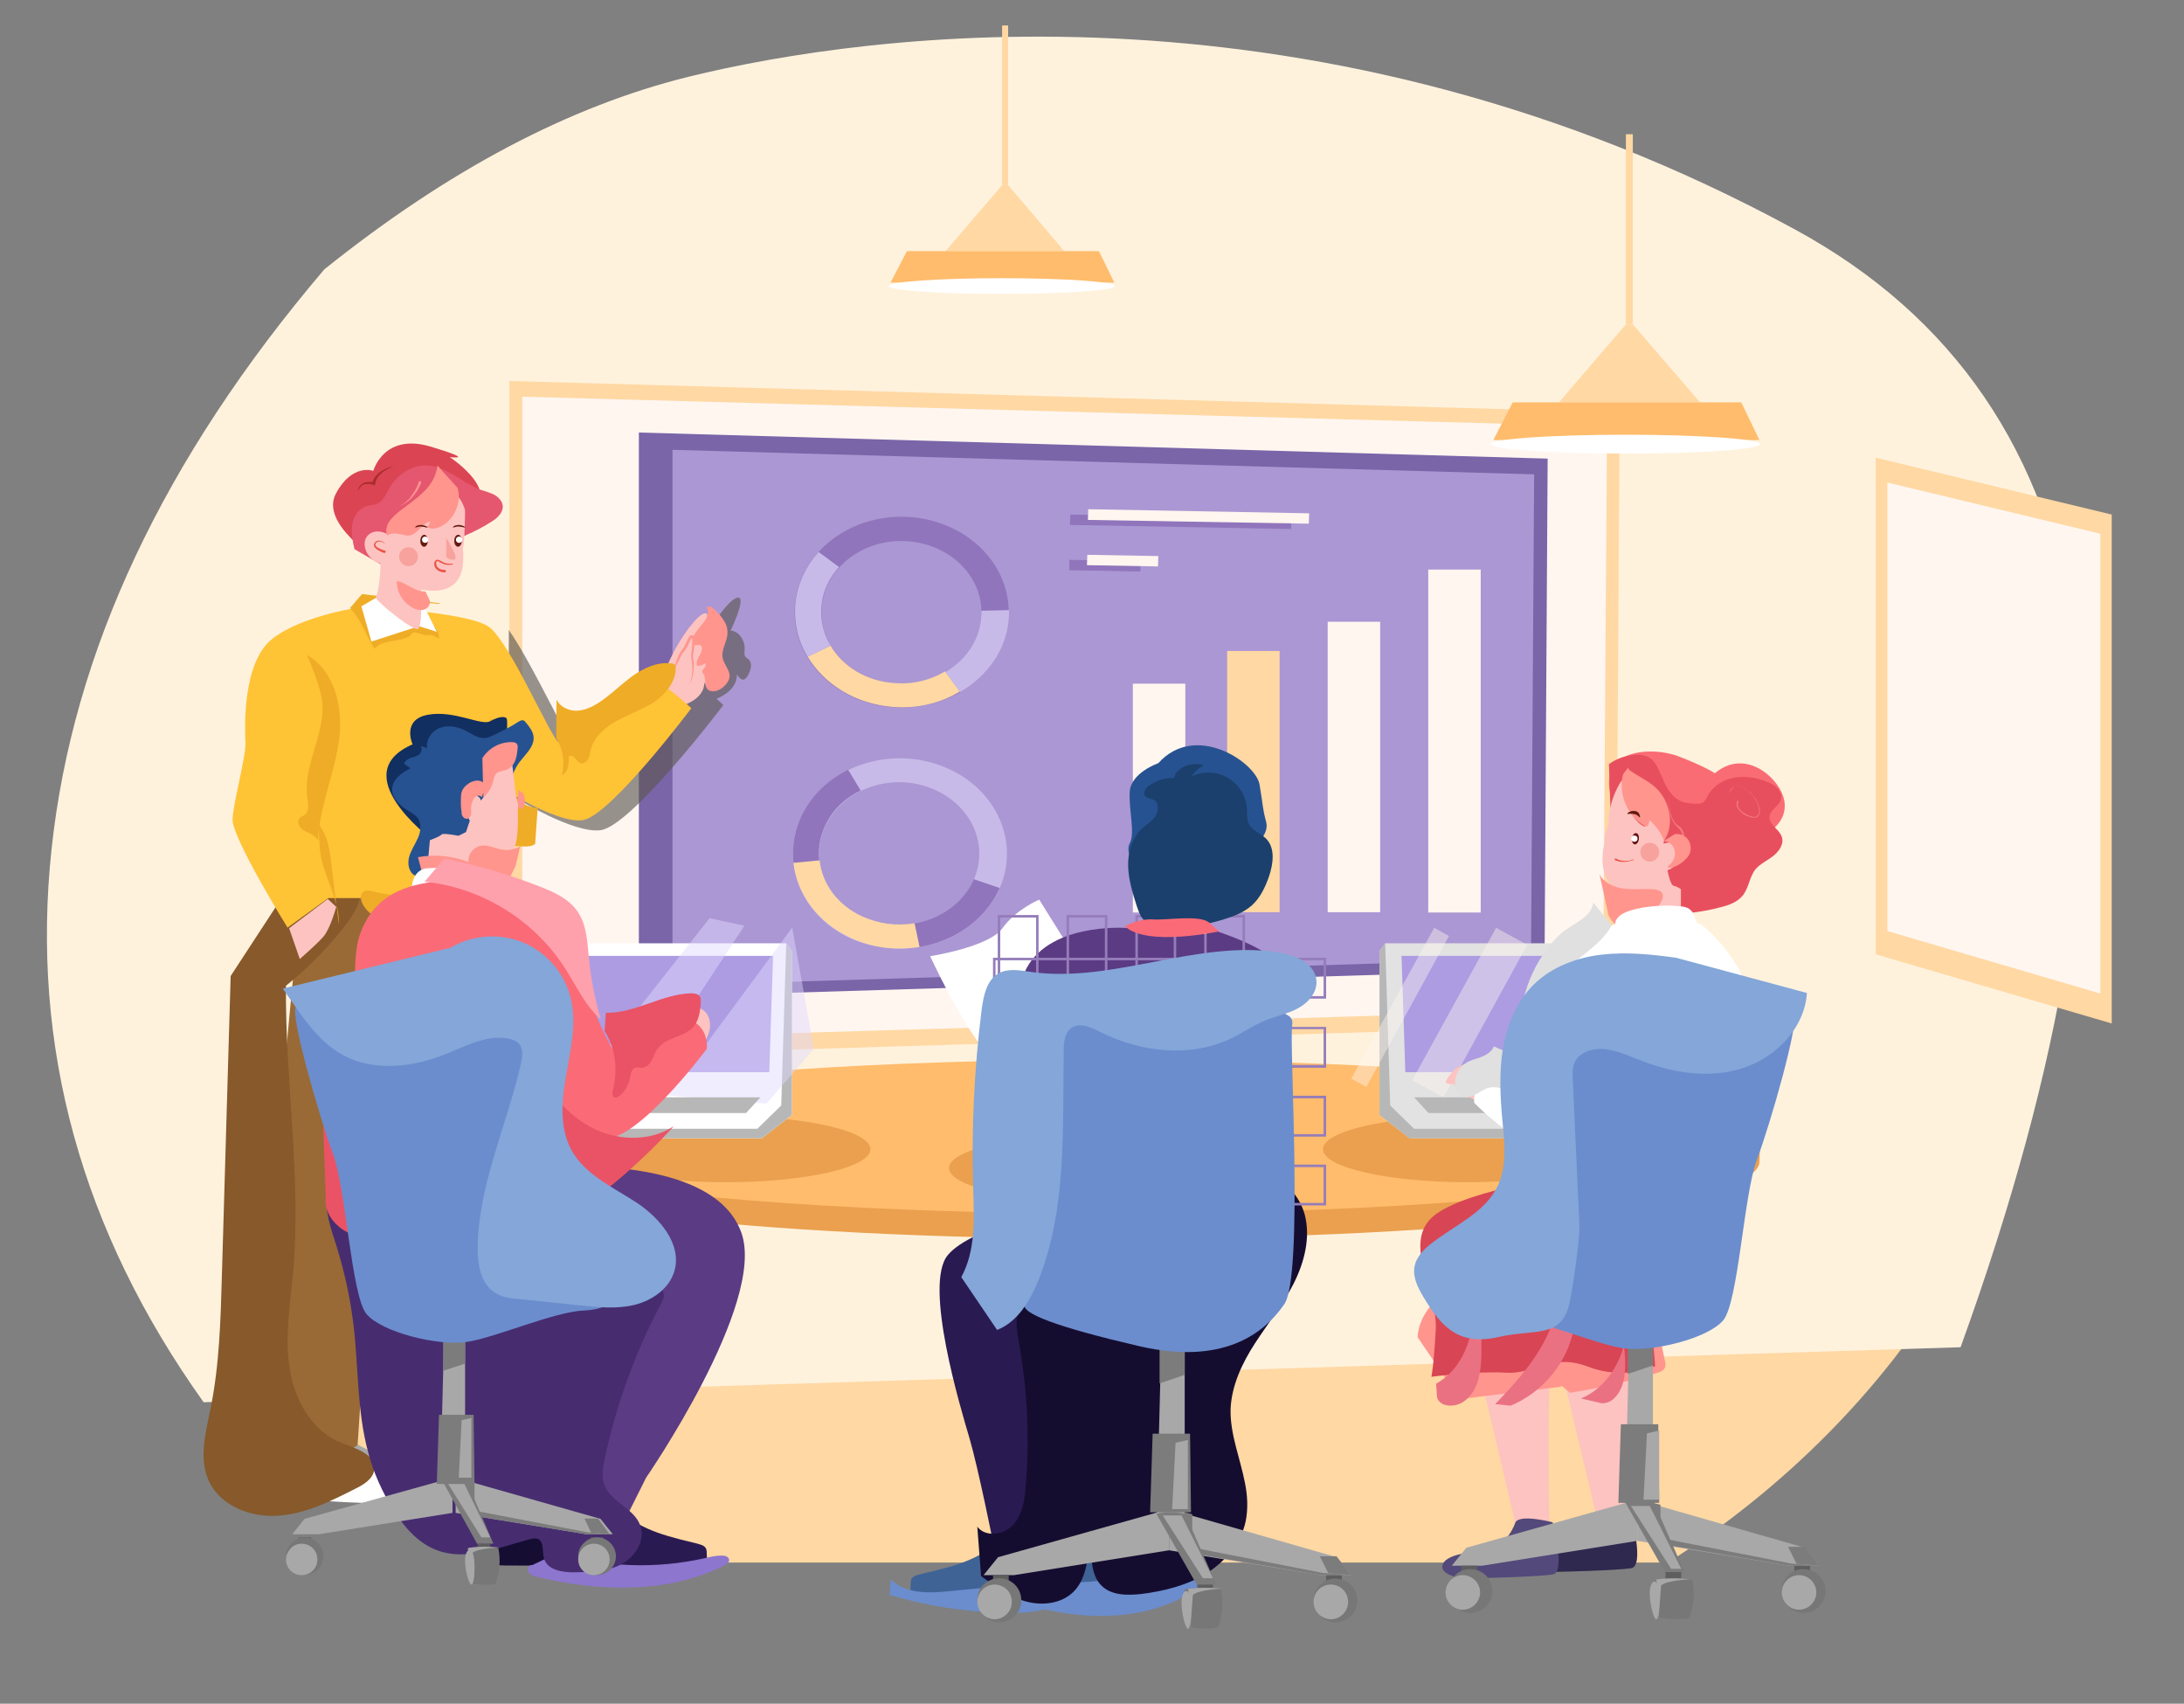 <?xml version="1.0" encoding="utf-8"?>
<!-- Generator: Adobe Illustrator 25.0.1, SVG Export Plug-In . SVG Version: 6.00 Build 0)  -->
<svg version="1.1" id="Layer_1" xmlns="http://www.w3.org/2000/svg" xmlns:xlink="http://www.w3.org/1999/xlink" x="0px" y="0px"
	 viewBox="0 0 695 542" style="enable-background:new 0 0 695 542;" xml:space="preserve">
<rect x="0" y="0" width="695" height="542" fill="#808080" stroke="none"/>
<style type="text/css">
	.st0{fill:#FFFFFF;fill-opacity:0;}
	.st1{fill:#FFD8A3;}
	.st2{fill:none;}
	.st3{fill:#FFF2DD;}
	.st4{fill:#FFF6F0;}
	.st5{fill:#7965A8;}
	.st6{fill:#AB97D3;}
	.st7{fill:#9175BC;}
	.st8{fill:#C7BAE8;}
	.st9{fill:#FFBC6C;}
	.st10{fill:#FFFFFF;}
	.st11{fill:#A8A8A8;}
	.st12{fill:#996A36;}
	.st13{fill:#87592B;}
	.st14{opacity:0.63;}
	.st15{fill:#5B5650;}
	.st16{fill:#FDC3C0;}
	.st17{fill:#FF958D;}
	.st18{fill:#FFC336;}
	.st19{fill:#EFAC26;}
	.st20{fill:#DB4553;}
	.st21{fill:#E5576F;}
	.st22{fill:#EA5449;}
	.st23{fill:#631B11;}
	.st24{opacity:0.3;}
	.st25{fill:#AD2D2D;}
	.st26{fill:#FF9292;}
	.st27{fill:#EAA04E;}
	.st28{fill:#B7B7B7;}
	.st29{fill:#AD9CE2;}
	.st30{opacity:0.47;}
	.st31{fill:#DFD9FF;}
	.st32{fill:#E2E2E2;}
	.st33{opacity:0.42;}
	.st34{fill:#160D33;}
	.st35{fill:#2A1A52;}
	.st36{fill:#8C76CE;}
	.st37{fill:#5B3B83;}
	.st38{fill:#472D70;}
	.st39{fill:#112F60;}
	.st40{fill:#275291;}
	.st41{fill:#FA6B77;}
	.st42{fill:#FFA1AC;}
	.st43{fill:#EA5365;}
	.st44{fill:#5E5E5E;}
	.st45{fill:#777777;}
	.st46{fill:#7C7C7C;}
	.st47{fill:#6B8DCE;}
	.st48{fill:#84A6D8;}
	.st49{fill:#2F294F;}
	.st50{fill:#FA6C73;}
	.st51{fill:#E84F5E;}
	.st52{fill:#F27E7E;}
	.st53{fill:#631112;}
	.st54{fill:#E0E0E0;}
	.st55{fill:#D84554;}
	.st56{fill:#EA7182;}
	.st57{fill:#53497A;}
	.st58{fill:#406396;}
	.st59{fill:#150D30;}
	.st60{fill:#957DBA;}
	.st61{fill:#1B406D;}
</style>
<g id="Page-1">
	<g id="Desktop-HD-Copy-3" transform="translate(-870, -947)">
		<g id="HD_M331_03" transform="translate(870, 947)">
			<polyline id="_03-2_1_" class="st0" points="827,-47.9 827,593.1 -136,593.1 			"/>
			<path id="Path" class="st1" d="M160.2,497.1h370.6c74.8-47.9,123.2-124,123.2-209.7c0-144.9-138.1-262.3-308.5-262.3
				S37,142.5,37,287.4C37,373.1,85.4,449.3,160.2,497.1z"/>
			<path id="Path_1_" class="st2" d="M160.2,497.1h370.6c74.8-47.9,123.2-124,123.2-209.7c0-144.9-138.1-262.3-308.5-262.3
				S37,142.5,37,287.4C37,373.1,85.4,449.3,160.2,497.1z"/>
			<g id="Group" transform="translate(151, 56)">
				<path id="Path_2_" class="st3" d="M472.9,372.6l-559.1,17.5c-38.9-54.5-55.1-113.2-48.4-175.9c6.7-62.8,35.6-124.3,86.8-184.5
					c39.3-31.5,77.9-51.9,116-61.3c57.1-14,200.4-33.9,352,48.6C521.3,72,538.8,190.5,472.9,372.6z"/>
				<polygon id="Path_3_" class="st1" points="445.9,89.6 445.9,247.6 521,269.6 521,107.7 				"/>
				<polygon id="Path_4_" class="st4" points="449.6,97.5 449.6,240.2 517.4,260.1 517.4,113.8 				"/>
				<polygon id="Path_5_" class="st1" points="11.1,65.2 11.1,280.6 363.2,270 364.4,75.2 				"/>
				<polygon id="Path_6_" class="st4" points="15.2,70.2 15.2,275.2 359.1,265 360.4,79.7 				"/>
				<polygon id="Path_7_" class="st5" points="52.3,81.6 52.3,261.3 340.5,252.5 341.5,89.9 				"/>
				<polygon id="Path_8_" class="st6" points="63,87.1 63,257.5 336.2,249 337.2,94.9 				"/>
				<polygon id="Rectangle" class="st7" points="189.5,111 189.6,107.7 259.9,108.9 259.9,112.3 				"/>
				<polygon id="Rectangle_1_" class="st7" points="189.3,125.4 189.3,122.1 211.9,122.5 211.9,125.8 				"/>
				<polygon id="Rectangle_2_" class="st4" points="195.2,109.4 195.3,106 265.6,107.3 265.5,110.6 				"/>
				<polygon id="Rectangle_3_" class="st4" points="194.9,123.8 195,120.5 217.6,120.9 217.5,124.2 				"/>
				<path id="Shape" class="st7" d="M154.5,164.2c8.5-4.9,14.5-13.2,15.4-22.9c0.1-1,0.1-2.1,0.1-3.1c-0.3-15.4-13.6-28.3-31.2-29.7
					c-11.7-0.9-22.6,3.6-29.4,11.2c-4.1,4.5-6.8,10.2-7.4,16.5c-0.6,5.9,0.8,11.8,3.9,16.8c5.2,8.8,15.2,15.1,27.2,16
					C141,169.5,148.4,167.7,154.5,164.2z M133.7,161.4c-8.9-0.7-16.4-5.4-20.3-11.9c-2.3-3.8-3.3-8.2-2.9-12.6
					c0.4-4.7,2.5-9,5.6-12.4c5.1-5.6,13.2-9,21.9-8.3c13.1,1,23.1,10.7,23.3,22.1c0,0.8,0,1.6-0.1,2.4c-0.7,7.2-5.1,13.4-11.4,17.1
					C144.9,160.6,139.3,161.8,133.7,161.4L133.7,161.4z"/>
				<path id="Path_9_" class="st8" d="M154.5,164.2l-4.7-6.4c6.3-3.7,10.7-9.8,11.4-17.1c0.1-0.8,0.1-1.6,0.1-2.4l8.8-0.2
					c0,1,0,2.1-0.1,3.1C169.1,151,163.1,159.2,154.5,164.2z"/>
				<path id="Path_10_" class="st1" d="M133.2,168.9c-12-0.9-21.9-7.2-27.2-16l7.3-3.5c3.9,6.6,11.4,11.3,20.3,11.9
					c5.6,0.5,11.3-0.8,16.1-3.7l4.7,6.4C148.4,167.7,141,169.5,133.2,168.9z"/>
				<path id="Path_11_" class="st8" d="M106,152.9c-3.1-5-4.4-10.9-3.9-16.8c0.6-6.3,3.3-11.9,7.4-16.5l6.5,4.8
					c-3.1,3.4-5.2,7.7-5.6,12.4c-0.4,4.4,0.6,8.8,2.9,12.6L106,152.9z"/>
				<path id="Shape_1_" class="st8" d="M141.6,245.3c10-1.6,19.1-7.3,24.1-15.9c0.5-0.9,1-1.9,1.4-2.8c6.3-14.3-0.5-30.8-16.2-38
					c-10.2-4.6-21.9-4.5-32,0.4c-5.7,2.8-10.6,7.1-13.8,12.7c-3.1,5.4-4.2,11.2-3.6,16.9c1.1,9.9,7.6,19.1,18.3,24
					C126.6,245.5,134.2,246.5,141.6,245.3L141.6,245.3z M123.5,235.7c-8-3.6-12.9-10.5-13.7-17.9c-0.5-4.4,0.4-8.8,2.7-12.6
					c2.4-4.2,6.1-7.5,10.5-9.6c7.5-3.6,16.2-3.7,23.8-0.2c11.7,5.4,16.8,17.7,12.1,28.4c-0.3,0.7-0.7,1.5-1.1,2.2
					c-3.7,6.5-10.4,10.6-17.8,11.9C134.4,238.7,128.6,238,123.5,235.7L123.5,235.7z"/>
				<path id="Path_12_" class="st7" d="M141.6,245.3l-1.6-7.5c7.4-1.3,14.1-5.5,17.8-11.9c0.4-0.7,0.8-1.5,1.1-2.2l8.2,2.8
					c-0.4,1-0.9,1.9-1.4,2.8C160.7,238,151.6,243.6,141.6,245.3z"/>
				<path id="Path_13_" class="st1" d="M119.8,242.4c-10.7-4.9-17.2-14.1-18.3-24l8.3-0.7c0.8,7.4,5.7,14.3,13.7,17.9
					c5.2,2.3,10.9,3.1,16.5,2.1l1.6,7.5C134.2,246.5,126.6,245.5,119.8,242.4L119.8,242.4z"/>
				<path id="Path_14_" class="st7" d="M101.5,218.5c-0.6-5.6,0.5-11.5,3.6-16.9c3.2-5.6,8.1-9.9,13.8-12.7l4,6.6
					c-4.4,2.1-8.1,5.3-10.5,9.6c-2.2,3.8-3.2,8.2-2.7,12.6L101.5,218.5z"/>
				<rect id="Rectangle_4_" x="209.5" y="161.5" class="st4" width="16.7" height="72.8"/>
				<rect id="Rectangle_5_" x="239.5" y="151.1" class="st1" width="16.7" height="83.1"/>
				<rect id="Rectangle_6_" x="271.5" y="141.8" class="st4" width="16.7" height="92.4"/>
				<rect id="Rectangle_7_" x="303.5" y="125.2" class="st4" width="16.7" height="109.1"/>
				<rect id="Rectangle_8_" x="167.9" y="-47.9" class="st1" width="1.9" height="50.8"/>
				<polygon id="Path_15_" class="st1" points="149.9,23.9 167.9,2.9 169.8,2.9 187.7,23.9 				"/>
				<polygon id="Path_16_" class="st9" points="137.6,23.9 132.4,33.9 203.6,33.9 198.7,23.9 				"/>
				<ellipse id="Oval" class="st10" cx="167.8" cy="35" rx="36" ry="2.5"/>
				<rect id="Rectangle_9_" x="366.4" y="-13.3" class="st1" width="2.2" height="60.4"/>
				<polygon id="Path_17_" class="st1" points="345.1,72 366.4,47.2 368.6,47.2 390,72 				"/>
				<polygon id="Path_18_" class="st9" points="330.4,72 324.2,84 408.9,84 403.1,72 				"/>
				<ellipse id="Oval_1_" class="st10" cx="366.3" cy="85.3" rx="42.8" ry="3"/>
			</g>
			<path id="Path_19_" class="st11" d="M109.7,457.4c0,0,9.4,5.1,15.4,7.8s13.9,10.1,1.1,10.7c-12.8,0.6-33.8,0.7-38.1-3.5
				c-4.3-4.2-0.3-15.2-0.3-15.2L109.7,457.4z"/>
			<path id="Path_20_" class="st10" d="M82.4,461.1c1.3,5.9,8.2,8.6,14.3,9.5c4,0.6,8.2,0.9,12.2-0.1c3.6-0.9,6.9-2.8,10.5-3.9
				c4.1-1.3,8.4-1.6,12.6-0.9c1.8,0.3,3.8,1,4.7,2.6c1.5,2.9-1.5,6.1-4.4,7.4c-5.4,2.4-11.5,2.5-17.5,2.4
				c-12.6-0.4-25.1-1.8-37.5-3.3c-3.1-0.4-6.6-1-8.1-3.7L82.4,461.1z"/>
			<g id="Group_1_" transform="translate(257, 504)">
				<path id="Path_21_" class="st11" d="M-96.1-47.6c0,0,9.4,5.1,15.4,7.8s13.8,10.1,1.1,10.7s-33.9,3-38.3-1.2
					c-4.3-4.2-0.1-17.5-0.1-17.5L-96.1-47.6z"/>
				<path id="Path_22_" class="st10" d="M-122.6-41.6c1.3,5.9,8.2,8.5,14.3,9.3c4,0.6,8.2,0.8,12.2-0.1c3.6-0.9,6.9-2.7,10.5-3.8
					c4.1-1.3,8.4-1.6,12.6-0.9c1.8,0.3,3.8,0.9,4.7,2.5c1.5,2.8-1.5,6-4.4,7.3c-5.4,2.4-11.5,2.5-17.5,2.3
					c-12.6-0.3-25.1-1.8-37.5-3.3c-3.1-0.4-6.6-1-8.1-3.7L-122.6-41.6z"/>
			</g>
			<path id="Path_23_" class="st12" d="M95.5,289.3c0,0-7.1,66.6-6.5,77.6S85,463,85,463s4.1,3.4,14.8,1.6c10.7-1.8,14-4.9,14-4.9
				s3.9-59.9,5.1-75.9c1.1-16.1,2.5-48.1,4.8-46.2c2.3,1.9,4.7,53.3,7.4,69c2.7,15.6,6.5,53.7,6.5,53.7s18.4,6.1,26.4-2.2
				c-1.4-13-8.6-106.5-8.8-119.1s-1.7-58.5-1.7-58.5S97.1,274,95.5,289.3z"/>
			<path id="Path_24_" class="st2" d="M95.5,289.3c0,0-7.1,66.6-6.5,77.6S85,463,85,463s4.1,3.4,14.8,1.6
				c10.7-1.8,13.7-1.5,13.7-1.5s4.2-63.2,5.3-79.3c1.1-16.1,2.5-48.1,4.8-46.2c2.3,1.9,4.7,53.3,7.4,69c2.7,15.6,6.5,53.7,6.5,53.7
				s18.4,6.1,26.4-2.2c-1.4-13-8.6-106.5-8.8-119.1s-1.7-58.5-1.7-58.5S97.1,274,95.5,289.3z"/>
			<g id="Group_2_" transform="translate(201, 322)">
				<path id="Path_25_" class="st13" d="M-92.4,137c-9.5-3.7-15.1-14-16.5-24.1c-1.5-10.1,0.3-20.4,1.2-30.6
					c2.6-30.1-2.6-60.7-2.3-90.7c6.7-5.4,12.7-11.5,18.1-18.2c1.9-2.4,3.8-5,4.9-7.9c0.6-1.7,1-3.5,0.8-5.3c-0.5-5-5.9-9-10.9-7.9
					c-3,0.6-5.5,2.8-7.2,5.4c-1.7,2.6-2.8,5.5-3.8,8.4c-0.1,0.1-0.1,0.3-0.2,0.4c0.5-3.6,1.2-7.1,2-10.6l-21.3,32.6
					c-0.9,31.8-1.9,63.6-2.8,95.5c-0.4,14.3-0.8,28.6-3.7,42.6c-1.5,7.4-3.6,15.3-0.6,22.2c3.5,8.1,13.2,12,22,11.4
					c8.8-0.5,16.9-4.6,24.8-8.6c2.7-1.3,5.7-3.2,6-6.1C-81.3,140.7-87.8,138.8-92.4,137z"/>
				<path id="Path_26_" class="st13" d="M-23.2,134.1c-2.7-2.5-6.9-1.9-10.5-2c-12.5-0.2-24-10.4-25.9-22.7
					c-0.8-5.6,0.1-11.4-0.3-17c-0.4-4.6-1.6-9-2.9-13.5c-6.6-24-11.1-48.5-13.7-73.2c-2.8,6.2-3.6,13.1-2.3,19.8l4.1,67.1l-0.7,25
					c-0.2,6.8-0.2,14.3,3.9,19.7c1.9,2.6,4.7,4.5,6.5,7.1c2.4,3.5,3.1,7.9,5.4,11.5c4.1,6.5,13.2,8.8,20.6,6.4
					c7.3-2.4,13-8.6,16.3-15.6C-20.8,142.6-19.9,137.1-23.2,134.1z"/>
			</g>
			<g id="Group_3_" transform="translate(298, 238)" class="st14">
				<path id="Path_27_" class="st15" d="M-60-28.4c-2.2-1.4-0.2-2.4-1.5-5.7c-1.4-3.3-4-3.3-4-3.3s4.3-8.9,2.9-10.3
					c-0.1-0.1-0.3-0.2-0.5-0.2c-2.8,0.2-8.4,8.6-11.2,14c-1.8,3.6-3.7,8.4-4.8,11.2c-0.7-0.4-1.4-0.7-2.1-0.9
					c-3.8-0.9-28.6,21.8-31,22.4s-0.8,0-3.2-0.3c-0.4,0-1.1-1-2-2.6c-4-6.6-12.3-24.4-18.7-33.5v52.2c1.1,0.7,2.4,1.4,3.7,2.2
					c2.5,1.4,5.4,3,8.4,4.4l0.1,0.1c6.3,3,12.9,5.4,17.1,4.8c10-1.5,39-39.8,39-39.8s-0.9-0.8-2.2-2c0.8-0.3,1.5-0.7,2.2-1.1
					c3-1.8,4-4,4.2-5.4c0.1-0.4,0.1-0.9,0.1-1.3c0,0,1,1.9,2.2,1.7C-60-22.1-57.7-27-60-28.4z"/>
			</g>
			<path id="Path_28_" class="st16" d="M209,220c0,0,2.7-7.3,5.2-12.2c2.5-4.9,7.7-12.5,10.2-12.7c2.5-0.2-2.2,9.5-2.2,9.5
				s2.3-0.1,3.6,2.9c1.3,3-0.6,3.9,1.4,5.2c2,1.2,0,5.7-1.1,5.9c-1.1,0.2-2-1.5-2-1.5s0.5,3.4-3.9,6c-4.4,2.6-7.7,2-7.7,2L209,220z"
				/>
			<path id="Path_29_" class="st17" d="M224.8,193.1c0.6,1,0.5,2.2,0.1,3.3c-0.5,1.1-1.2,1.9-2,2.8c-0.8,1-1.6,2.1-2.2,3.2
				c-0.3,0.5-0.6,1-0.6,1.6c0,0.6,0.4,1.2,1,1.3c0.6,0.1,1.1-0.3,1.7-0.1c0.4,0.2,0.6,0.6,0.6,1c0.1,2-2.5,3.8-1.5,5.6
				c0.9,0.1,1.7-0.2,2.4-0.8c0.5,0.3,0.3,1-0.1,1.4c-0.4,0.4-0.8,0.9-0.7,1.4c0.1,0.3,0.2,0.5,0.4,0.7c0.9,1.4,0.1,3.5,1.2,4.7
				c1.2,1.3,3.5,0.7,4.9-0.5c1.1-0.9,2.1-2.2,2.2-3.6c0-2-1.8-3.7-2.2-5.7c-0.6-2.7,1.4-5.2,1.5-7.9c0.2-3.4-2.5-6.2-5.2-8.5
				L224.8,193.1z"/>
			<path id="Path_30_" class="st16" d="M220.5,203.1c-1.1-0.3-1.4,2.4-3.2,4.3c-1.8,1.9-3.3,7.6-3.3,7.6l5,3.1
				c3-2.1,1.6-9.1,1.6-9.1S221.6,203.4,220.5,203.1z"/>
			<path id="Path_31_" class="st17" d="M214,214.9c0.2-0.8,0.4-1.7,0.6-2.5c0.2-0.8,0.5-1.7,0.8-2.5c0.3-0.8,0.6-1.6,1.1-2.4
				l0.2-0.3l0.2-0.3c0.1-0.2,0.3-0.3,0.4-0.5c0.2-0.3,0.5-0.7,0.6-1c0.4-0.7,0.7-1.5,1.1-2.3c0.1-0.2,0.2-0.4,0.4-0.6
				c0.1-0.1,0.2-0.2,0.3-0.3c0.2-0.1,0.3-0.1,0.5-0.1c0,0,0.1,0,0.1,0l0.1,0c0,0,0.1,0,0.1,0c0.1,0,0.1,0.1,0.1,0.1
				c0,0,0.1,0.1,0.1,0.1c0.1,0.1,0.1,0.1,0.1,0.2c0,0.1,0.1,0.1,0.1,0.2c0.1,0.2,0.1,0.5,0.1,0.7c0,0.9,0,1.8-0.1,2.7
				c-0.1,0.9-0.2,1.7-0.4,2.6v-0.1c0.1,0.8,0.2,1.7,0.3,2.5c0,0.8,0,1.7-0.1,2.5c-0.1,0.8-0.3,1.7-0.5,2.5c-0.3,0.8-0.8,1.5-1.4,2
				c0.6-0.5,1-1.3,1.2-2.1c0.2-0.8,0.3-1.6,0.3-2.4c0-0.4,0-0.8,0-1.2s0-0.8-0.1-1.2c0-0.4-0.1-0.8-0.1-1.2
				c-0.1-0.4-0.1-0.8-0.2-1.2l0-0.1l0-0.1c0.1-0.8,0.2-1.7,0.3-2.5c0.1-0.8,0.1-1.7,0.1-2.5c0-0.2,0-0.4-0.1-0.5c0,0,0-0.1,0-0.1
				l0,0l0,0c0,0,0,0,0,0c0,0,0,0,0,0h0c0,0,0,0,0,0c0,0-0.1,0-0.1,0c-0.1,0-0.1,0.1-0.1,0.1c-0.1,0.1-0.2,0.3-0.3,0.5
				c-0.2,0.4-0.4,0.7-0.5,1.1c-0.2,0.4-0.4,0.8-0.6,1.2c-0.2,0.4-0.5,0.7-0.7,1.1c-0.1,0.2-0.3,0.3-0.4,0.5l-0.2,0.2l-0.2,0.3
				c-0.4,0.7-0.8,1.4-1.1,2.2C215.1,211.6,214.5,213.2,214,214.9z"/>
			<path id="Path_32_" class="st18" d="M115.2,193.1c0,0-18.6,2.5-28.4,10c-9.8,7.5-8.9,28.8-8.7,33.2c0.2,4.4-3.8,18.6-4.1,24.3
				c-0.3,5.8,17.5,34.5,17.5,34.5l13-9.4h11.3c0,0,20.4,2.3,25,1.2c4.6-1.1,14.6-0.9,14.6-2.8s-1.5-1.9-1.5-4.7
				c0-2.9,1.5-31.3,1.5-31.3s21.2,14.2,30.1,12.8c8.8-1.4,34.5-35.6,34.5-35.6s-8.5-7.9-11.9-8.8c-3.4-0.8-25.3,19.4-27.4,20
				c-2.1,0.5-0.7,0-2.8-0.3c-2.1-0.3-15.5-31.7-22.2-36.7S115.2,193.1,115.2,193.1z"/>
			<g id="Group_4_" transform="translate(231, 237)">
				<path id="Path_33_" class="st19" d="M-128.4-12.9c0.6,10-6.2,19.6-4.8,29.6c0.3,1.9,0.7,4.3-0.8,5.5c-0.5,0.4-1.2,0.6-1.7,1.1
					c-0.8,0.9-0.3,2.4,0.6,3.3s2.1,1.2,3.2,1.8c0.8,0.5,1.6,1.2,2.2,1.9c-0.1-1.2,0-2.4,0.2-3.6c1.3-9.9,5.3-19.2,6.5-29.1
					c1.1-9.9-1.6-21.3-10.3-26.2C-133.3-28.5-128.7-18.5-128.4-12.9L-128.4-12.9z"/>
				<path id="Path_34_" class="st19" d="M-128.4,27c-0.5-0.8-1-1.6-1.6-2.3c0,0.2,0.1,0.4,0.1,0.5c0.6,3.2,0.4,6.5,0.9,9.6
					c0.9,5.5,3.7,10.6,5,15.9c-0.5-4.1-1-8.2-1.5-12.3C-125.9,34.6-126.4,30.5-128.4,27z"/>
				<path id="Path_35_" class="st19" d="M-132.2,20.7c0.4,1.5,1.3,2.7,2.2,4c-0.4-2-1.2-4-2.5-5.6
					C-132.4,19.7-132.3,20.2-132.2,20.7L-132.2,20.7z"/>
				<path id="Path_36_" class="st19" d="M-123.2,57.1c0.1-2.1-0.2-4.2-0.7-6.3C-123.7,52.9-123.4,55-123.2,57.1z"/>
				<path id="Path_37_" class="st19" d="M-100.8-34.5c0.5-0.3,0.7-1,1.2-1.2c0.6-0.2,1.3,0,1.9,0.2c3.5,1.3,3.3-0.4,6.4,1.7
					c0.3-4.7-6.5-7.5-8.5-11.7c-0.2-0.3,9.2,0.8,8.9,0.6c-0.3-0.2-0.7-0.3-1-0.3l-23.9-2.8l-3.8,4.4c4.7,5.6,3.9,6.8,7.8,13
					C-109.9-33.4-104.2-32.7-100.8-34.5z"/>
				<path id="Path_38_" class="st19" d="M-16-24.7c0-0.3-0.1-0.6-0.3-0.9c-0.2-0.2-0.5-0.3-0.8-0.3c-4.5-0.7-9.1,1.4-12.8,4.1
					s-6.9,6-10.8,8.5c-2.1,1.3-4.5,2.4-7,2.4c-2.5,0-5.1-1.3-6.2-3.5L-54-2.2c2.2,3.5,2.8,7.8,1.8,11.8c2.1-0.9,2.3-3.7,2.2-6
					c0.6-0.5,1.5,0,2,0.6s0.9,1.3,1.7,1.6c0.9,0.3,1.9-0.4,2.4-1.2s0.6-1.8,0.8-2.8c1-4.3,4.7-7.5,8.6-9.6c3.9-2.1,8.2-3.6,11.9-6
					C-19-16.4-15.8-20.3-16-24.7z"/>
				<path id="Path_39_" class="st19" d="M-71.5,7.3c-1-4.9-1-10.2-2.3-15c-0.1-0.3-0.4-0.6-0.8-0.5s-0.7,0.3-0.7,0.7
					c-1.3,13.1-3,26.2-5.1,39.2c-0.7,4.6-1.7,9.6-5.3,12.6c-2.4,2.1-5.7,2.9-8.9,3.3c-6.2,0.8-12.5,0.4-18.6-1.2
					c-0.4-0.1-0.8-0.1-1.2-0.1c-2.2,0.3-2,2.9-1.1,4.5c1.9,3.3,5.7,5.3,9.5,5.9s7.7,0.1,11.5-0.4l23-3c3.2-0.4,7.2-1.5,7.8-4.7
					c-4.5-2.8-9.8-3.9-15.1-3.3l6-9.4c0.8-1.2,1.6-2.5,2.9-3.2c2.8-1.4,6.6,0.6,9.2-1.2l0.8-11.5C-66,19.9-70.2,13.4-71.5,7.3z"/>
			</g>
			<polygon id="Path_40_" class="st10" points="129.3,190.1 135.2,193.4 139,201 133.3,199.2 118.2,204.1 115,192.9 119.8,190.1 			
				"/>
			<path id="Path_41_" class="st20" d="M118.8,149.8c0,0,3.3-12.2,18.3-7.7c15,4.5,6,3.3,6,3.3s18.8,12.3,4.5,18.6
				c-14.3,6.3-27.3,14.1-27.3,14.1s-18.6-11.4-13.4-21.1C112.1,147.3,118.8,149.8,118.8,149.8z"/>
			<path id="Path_42_" class="st21" d="M112.8,174.7c-0.6-2.6-1.1-5.2-0.7-7.8c0.4-2.6,2-5.1,4.6-5.9c1.2-0.3,2.4-0.3,3.5-0.8
				c1.8-0.9,2.6-3,3.6-4.7c2.4-4.4,7.2-7.7,12.2-7.4c3.1,0.2,6,1.6,8.7,3.2c2.7,1.6,5.3,3.4,8.2,4.5c1.5,0.5,3,0.9,4.4,1.6
				c1.4,0.8,2.6,2.1,2.7,3.6c0.1,2.1-1.7,3.8-3.5,4.9c-10.4,6.8-23.1,8.9-34.4,14.2L112.8,174.7z"/>
			<path id="Path_43_" class="st16" d="M117,170.4c1.4-1.6,3.8-1.7,6-0.6c2.6-2,6-4.5,6.7-5.5c0,2.8-1,3.2-1,3.2s6.8-1.4,7.7-4.1
				l0.4,1.6c0,0,6-0.1,7.6-7.8c1.8,0,3.6,4.6,3.6,5.3c0,0-0.1,10-0.6,11.4c-0.5,1.4,3.2,16.5-13.4,13.7c-0.6,1.8-0.9,3.6-1,5.5
				l1,1.1c0,0,0.1,5-1,5.9c-1.1,0.9-12.2-7.8-13.4-9.9c1.5-4.3,1.5-10.9,1.5-10.9v0c-1-0.3-2-0.8-2.8-1.5
				C115.9,175.6,115.3,172.3,117,170.4z"/>
			<g id="Group_5_" transform="translate(259, 196)">
				<path id="Path_44_" class="st17" d="M-113.4-40.8l-6.4-7.1c-0.3,3.2-2,6-4.2,8.2c-2.2,2.2-4.8,4-7.3,5.9
					c-1.4,1.1-2.8,2.2-3.8,3.7s-1.2,2.8-0.7,4.5c1.4-1,2.8-0.7,4.5-0.4c0.7,0.1,1.4,0.4,2.1,0.4c2.9,0,4.4-3.9,7.1-4.5
					c-0.1,0.7-0.5,1.3-1,1.7c1.3,0.9,3,0.6,4.4-0.1C-114.4-30.7-112-36.2-113.4-40.8z"/>
				<path id="Path_45_" class="st17" d="M-123.6-7.8c-1.6-0.1-2.4-0.3-3.8-1c-1.6-0.8-3.6-2.1-5.3-2.4c-0.2,3.2,1.6,6.4,4.4,8.2
					c1.2,0.8,2.7,1.3,4,1c1.4-0.3,2.5-1.8,2-3.1L-123.6-7.8z"/>
			</g>
			<path id="Path_46_" class="st22" d="M123,173.3c-0.3-0.2-0.6-0.4-0.9-0.6c-0.3-0.2-0.6-0.3-1-0.4c-0.3-0.1-0.7,0-1,0.1
				c-0.1,0.1-0.3,0.2-0.4,0.3c-0.1,0.1-0.2,0.2-0.2,0.4c-0.2,0.5,0.4,1,1,1.3c0.6,0.3,1.3,0.6,1.9,0.7h0c0.2,0,0.3,0.2,0.3,0.3
				c0,0.2,0,0.3-0.1,0.4c-0.1,0.1-0.3,0.2-0.4,0.1l0,0c-0.7-0.2-1.4-0.6-2.1-1c-0.3-0.2-0.6-0.5-0.9-0.8c-0.1-0.2-0.2-0.4-0.2-0.6
				c0-0.2,0-0.4,0.1-0.6c0.1-0.2,0.2-0.3,0.4-0.5c0.1-0.1,0.3-0.3,0.5-0.3c0.4-0.1,0.8-0.2,1.2,0c0.4,0.1,0.7,0.3,1,0.5
				C122.4,172.9,122.7,173.1,123,173.3z"/>
			
				<ellipse id="Oval_2_" transform="matrix(1.605631e-02 -1 1 1.605631e-02 -39.208 304.179)" class="st23" cx="134.9" cy="172" rx="1.9" ry="1.2"/>
			<ellipse id="Oval_3_" class="st10" cx="135.3" cy="171.7" rx="1" ry="1"/>
			
				<ellipse id="Oval_4_" transform="matrix(1.605631e-02 -1 1 1.605631e-02 -28.585 314.972)" class="st23" cx="145.7" cy="172" rx="1.9" ry="1.2"/>
			<ellipse id="Oval_5_" class="st10" cx="146.1" cy="171.7" rx="1" ry="1"/>
			<path id="Path_47_" class="st23" d="M144,167.9c0.1-0.1,0.2-0.3,0.3-0.4c0.1-0.1,0.3-0.2,0.5-0.3c0.4-0.1,0.8-0.2,1.2-0.2
				c0.2,0,0.4,0,0.6,0.1c0.2,0,0.4,0.1,0.5,0.1c0.2,0.1,0.3,0.1,0.5,0.2c0.1,0.1,0.3,0.2,0.4,0.2c0.1,0,0.1,0.1,0,0.1
				c0,0.1-0.1,0.1-0.2,0.1h0c-0.2,0-0.3,0-0.5-0.1c-0.2,0-0.3,0-0.5-0.1c-0.3,0-0.6-0.1-0.9-0.1c-0.3,0-0.6,0-0.8,0.1
				c-0.1,0-0.3,0.1-0.4,0.1c-0.1,0-0.3,0.1-0.4,0.1l0,0c-0.1,0-0.2,0-0.2-0.1C144,168,144,168,144,167.9z"/>
			<path id="Path_48_" class="st23" d="M132,167.9c0.1-0.1,0.2-0.3,0.3-0.4c0.1-0.1,0.3-0.2,0.5-0.3c0.4-0.1,0.8-0.2,1.2-0.2
				c0.2,0,0.4,0,0.6,0.1c0.2,0,0.4,0.1,0.5,0.1c0.2,0.1,0.3,0.1,0.5,0.2c0.1,0.1,0.3,0.2,0.4,0.2c0.1,0,0.1,0.1,0,0.2
				c0,0-0.1,0.1-0.2,0h0c-0.2,0-0.3,0-0.5-0.1c-0.2,0-0.3,0-0.5-0.1c-0.3,0-0.6-0.1-0.9-0.1c-0.3,0-0.6,0-0.8,0.1
				c-0.1,0-0.3,0.1-0.4,0.1c-0.1,0-0.3,0.1-0.4,0.1l0,0c-0.1,0-0.2,0-0.2-0.1C132,168,132,168,132,167.9z"/>
			<g id="Group_6_" transform="translate(263, 222)" class="st24">
				<circle id="Oval_6_" class="st22" cx="-133" cy="-44.9" r="3"/>
			</g>
			<g id="Group_7_" transform="translate(278, 219)" class="st24">
				<path id="Path_49_" class="st22" d="M-136-47.9c0,0,4.2,6.6,2.6,6.9c-1.6,0.3-2.6-0.8-2.6-0.8V-47.9z"/>
			</g>
			<path id="Path_50_" class="st22" d="M143.9,179.6c-0.5,0.1-1,0.1-1.4,0.1c-0.5,0-1-0.1-1.4-0.3c-0.5-0.2-0.9-0.4-1.3-0.6
				l-0.1-0.1c0,0-0.1,0-0.1-0.1c-0.1,0-0.2-0.1-0.2-0.1c-0.1,0-0.3,0-0.4,0.1c-0.1,0.1-0.2,0.3-0.2,0.4c0,0.2,0,0.3,0,0.5
				c0.1,0.4,0.2,0.7,0.5,1c0.5,0.6,1.3,0.8,2.2,0.8c0.2,0,0.4,0.2,0.4,0.4s-0.2,0.4-0.4,0.4h0c-0.5,0-1-0.1-1.5-0.3
				c-1-0.4-1.7-1.2-1.8-2.1c0-0.2,0-0.5,0-0.7c0.1-0.3,0.2-0.5,0.4-0.7c0.2-0.2,0.6-0.3,0.9-0.2c0.3,0.1,0.5,0.2,0.7,0.3
				c0.3,0.2,0.7,0.4,1.1,0.6c0.4,0.2,0.8,0.3,1.3,0.3c0.4,0.1,0.9,0,1.3,0h0c0.1,0,0.1,0,0.2,0s0.1,0.1,0,0.1
				C144,179.6,143.9,179.6,143.9,179.6L143.9,179.6z"/>
			<path id="Path_51_" class="st25" d="M126,148.1c-0.8,0.2-1.5,0.5-2.2,0.9c-0.7,0.3-1.4,0.8-2,1.2c-0.6,0.5-1.1,1-1.6,1.7
				c-0.2,0.3-0.4,0.6-0.5,1c-0.1,0.3-0.2,0.7-0.3,1.1l-0.1,0.4l-0.5-0.1l0,0c-0.2-0.1-0.4-0.2-0.7-0.2c-0.2-0.1-0.5-0.1-0.7-0.1
				c-0.5,0-1,0-1.4,0.1c-0.5,0.1-0.9,0.4-1.2,0.7c-0.3,0.4-0.6,0.8-0.8,1.3c0,0,0,0.1-0.1,0c0,0-0.1,0,0-0.1c0.1-0.5,0.3-1,0.6-1.4
				c0.3-0.4,0.8-0.8,1.3-1c0.5-0.2,1.1-0.3,1.6-0.3c0.3,0,0.5,0,0.8,0c0.3,0,0.6,0.1,0.8,0.2l0,0l-0.6,0.3c0.1-0.4,0.2-0.8,0.4-1.2
				c0.2-0.4,0.4-0.7,0.7-1.1c0.5-0.6,1.1-1.2,1.8-1.6c0.7-0.4,1.4-0.8,2.1-1.1C124.4,148.5,125.2,148.3,126,148.1z"/>
			<path id="Path_52_" class="st26" d="M140,153.4c0,0.1,0,0.2,0,0.3c0,0.1,0,0.2,0,0.3c0,0.2,0,0.4-0.1,0.5c-0.1,0.3-0.2,0.7-0.4,1
				c-0.2,0.3-0.4,0.6-0.7,0.9c-0.1,0.1-0.3,0.3-0.4,0.4c-0.1,0.1-0.3,0.2-0.5,0.3c0.1-0.1,0.3-0.3,0.4-0.4c0.1-0.1,0.2-0.3,0.3-0.4
				c0.2-0.3,0.3-0.6,0.4-0.9c0.1-0.3,0.1-0.6,0.1-0.9c0-0.2,0-0.3-0.1-0.5c0-0.1,0-0.1-0.1-0.2c0-0.1,0-0.1-0.1-0.2
				c-0.1-0.2,0-0.4,0.2-0.5c0.2-0.1,0.5,0,0.6,0.2C139.9,153.4,139.9,153.4,140,153.4L140,153.4z"/>
			<path id="Path_53_" class="st26" d="M134,153.7c-0.2,0.4-0.3,0.8-0.6,1.2c-0.1,0.2-0.2,0.4-0.3,0.6l-0.3,0.6
				c-0.5,0.7-1,1.4-1.6,2.1c-0.3,0.3-0.6,0.6-0.9,0.9l-0.5,0.4c-0.1,0.1-0.2,0.1-0.3,0.2l-0.3,0.2c-0.7,0.5-1.4,0.9-2.2,1.2
				c0.8-0.4,1.5-0.9,2.1-1.4l0.2-0.2c0.1-0.1,0.2-0.1,0.2-0.2l0.5-0.4c0.3-0.3,0.6-0.6,0.8-1c0.5-0.7,1-1.4,1.4-2.1l0.3-0.6
				c0.1-0.2,0.2-0.4,0.3-0.6c0.2-0.4,0.3-0.8,0.4-1.2v0c0-0.1,0.1-0.2,0.3-0.3s0.3,0,0.4,0.1C134,153.3,134,153.5,134,153.7
				C134,153.6,134,153.7,134,153.7L134,153.7z"/>
			<path id="Path_54_" class="st16" d="M92,295.3l3.4,9.8c0,0,5.3-4.6,7.5-7.1c2.2-2.5,4.1-9.5,4.1-9.5l-2.7-2.5L92,295.3z"/>
			<path id="Path_55_" class="st27" d="M559.9,369.6c0,13.5-92.2,24.5-205.9,24.5S148,383.1,148,369.6s92.2-24.5,205.9-24.5
				c105.7,0,193.7,3.3,205.5,15.5C560.4,361.5,559.9,368.7,559.9,369.6z"/>
			<ellipse id="Oval_7_" class="st9" cx="354" cy="361.6" rx="206" ry="24.5"/>
			<ellipse id="Oval_8_" class="st27" cx="231" cy="365.6" rx="46" ry="10.5"/>
			<ellipse id="Oval_9_" class="st27" cx="348" cy="371.6" rx="46" ry="10.5"/>
			<ellipse id="Oval_10_" class="st27" cx="467" cy="365.6" rx="46" ry="10.5"/>
			<polygon id="Path_56_" class="st10" points="173.3,300.1 250.2,300.1 252,302.6 252,354.7 242.5,362.1 169,362.1 174.5,351.7 			
				"/>
			<polygon id="Path_57_" class="st28" points="250.2,300.1 248.6,351.7 241,359.1 170.6,359.1 169,362.1 242.5,362.1 252,354.7 
				252,302.6 			"/>
			<polygon id="Path_58_" class="st29" points="180,304.1 181.4,341.1 244.8,341.1 246,304.1 			"/>
			<g id="Group_8_" transform="translate(317, 340)" class="st30">
				<polygon id="Path_59_" class="st31" points="-91.2,-47.9 -136,9 -119.3,14.1 -80.1,-45.5 				"/>
				<polygon id="Path_60_" class="st31" points="-64.9,-44.9 -104.4,8.5 -73.1,11.1 -58,-6.3 				"/>
			</g>
			<polygon id="Path_61_" class="st28" points="180.9,349.1 177,354.1 237.4,354.1 242,349.1 			"/>
			<polygon id="Path_62_" class="st32" points="517.7,300.1 440.8,300.1 439,302.6 439,354.7 448.5,362.1 522,362.1 516.5,351.7 			
				"/>
			<polygon id="Path_63_" class="st28" points="440.8,300.1 442.4,351.7 450,359.1 520.4,359.1 522,362.1 448.5,362.1 439,354.7 
				439,302.6 			"/>
			<polygon id="Path_64_" class="st29" points="512,304.1 510.6,341.1 447.2,341.1 446,304.1 			"/>
			<g id="Group_9_" transform="translate(566, 342.97)" class="st33">
				<polygon id="Rectangle_10_" class="st4" points="-116.6,0.7 -89.9,-47.8 -80,-42.4 -106.6,6.1 				"/>
				<polygon id="Rectangle_11_" class="st4" points="-136,0.2 -109.6,-47.8 -104.9,-45.2 -131.2,2.8 				"/>
			</g>
			<polygon id="Path_65_" class="st28" points="511.1,349.1 515,354.1 454.6,354.1 450,349.1 			"/>
			<path id="Path_66_" class="st34" d="M167.8,479.1c0,0,4.4,4.6,14.9,7.6c10.6,3.1,12.2,2.1,12.2,5.5c0,3.3,2,5.8-16.3,5.8
				s-29.7,0.8-29.7-3.3c0-4.1,1.6-15.4,1.6-15.4L167.8,479.1z"/>
			<path id="Path_67_" class="st35" d="M197.8,481.1c0,0,4.4,4.6,14.9,7.6c10.6,3.1,12.2,2.1,12.2,5.5s2,5.8-16.3,5.8
				c-18.2,0-29.7,0.8-29.7-3.3s1.6-15.4,1.6-15.4L197.8,481.1z"/>
			<path id="Path_68_" class="st36" d="M177.4,494.1c15.2,4.5,31.4,5.1,46.9,1.6c1.8-0.4,3.7-0.9,5.6-0.8c0.9,0,1.9,0.3,2.1,1.2
				c0.2,0.9-0.8,1.6-1.6,2c-18,9-39.7,8.3-59.4,3.6c-1.1-0.3-2.2-0.6-2.8-1.5s0.1-2.5,1.2-2.3L177.4,494.1z"/>
			<path id="Path_69_" class="st37" d="M175.3,364.1c0,0,4.3,6.1,8.2,6.7c4,0.6,44.8-0.9,52.5,21.6s-30.4,77.7-30.4,77.7l-7,14
				l-17.9-1.2c0,0,4.6-21.2,9.3-35.5s14.2-36.7,7.2-38.8c-7-2.1-18,6.1-18,6.1l-7.2,42.1l-3.1,24.2l-17.7-1.2c0,0-1.7-59.3-1.8-65.4
				c-0.1-6.1-15.3,2.1-17.8-9.1c-2.4-11.3-3.7-24.5-3.7-24.5L175.3,364.1z"/>
			<path id="Path_70_" class="st38" d="M151.5,368.1c0.7,6.7,5.4,12.5,11,16.2c5.7,3.7,12.3,5.6,18.8,7.5l31.4,9.2
				c0.8,0.2,1.7,0.5,2,1.2c1.3,2.5-4.6,3.5-4.6,6.3c0,1.1,0.9,2,1.1,3c0.3,1.2-0.3,2.3-0.9,3.4c-8.2,15.4-14.1,31.8-17.8,48.9
				c-0.6,2.9-1.2,6-0.1,8.8c2.1,5.3,9.3,7.2,11.3,12.6c1.8,4.7-1.5,10-5.9,12.4c-4.4,2.4-9.6,2.5-14.6,2.6c-4,0.1-9.1-0.6-10.1-4.5
				c-0.6-2.2,0.1-5.2-1.9-6.1c-0.8-0.4-1.8-0.1-2.7,0.1c-9.7,2.6-20,7-29.4,3.5c-6-2.2-10.5-7.4-13.9-12.8c-3.6-5.8-6.4-12-8.1-18.6
				c-3.5-13-3-26.8-4.6-40.2c-1-8.4-2.8-16.7-5.3-24.8c-1.8-5.7-4.1-11.7-3-17.6L151.5,368.1z"/>
			<path id="Path_71_" class="st16" d="M223.6,332.4c0,0,4.1-5.1,1.5-9.6c-2.7-4.5-10.6-2.4-15.9-1c-5.3,1.4-4.3,3.6-3.8,4.3
				c0.8,1.3,4.6,0.5,4.6,0.5s-3.2,2.1-1.1,4C210.8,332.4,222.6,334.1,223.6,332.4z"/>
			<path id="Path_72_" class="st39" d="M131.3,236.8c0,0-3.6-7.8,4.8-9.4c8.5-1.6,17.2,3.7,20,2c2.8-1.6,5-1.6,5.2-0.6s0,4.5,0,4.5
				s5.9,1.5,2.6,5.1c-3.2,3.6-6.9,22.3-6.9,22.3l-17.4,9.4l-2.8-3.5C137,266.6,109.7,246.2,131.3,236.8z"/>
			<path id="Path_73_" class="st40" d="M135.9,238c-0.4-2.8,1.6-5.6,4.3-6.5c2.6-0.9,5.6-0.3,8.1,1c1.9,1,3.9,2.5,6,2.3
				c0.9-0.1,1.7-0.4,2.5-0.8c2.8-1.3,5.6-2.7,8.2-4.4c0.5-0.3,1.1-0.6,1.6-0.4c0.3,0.1,0.5,0.3,0.6,0.5c1.2,1.4,2.4,2.9,2.6,4.7
				c0.3,3.3-2.9,5.8-4.8,8.5c-4.1,5.8-2.5,13.8-4.8,20.5c-1.7,5-5.4,9.1-10,11.7s-9.8,3.7-15,3.9c-1.1,0-2.2,0-3.2-0.5
				c-1.9-1-2.4-3.7-1.8-5.9c0.6-2.1,1.9-4,2.8-6c0.9-2,1.2-4.6-0.1-6.4c-0.7-0.9-1.7-1.5-2.7-2.1c-2.7-1.6-5.7-4.1-5.4-7.3
				c0.2-3,3.2-5,5.8-6.4l-2-1.4c0.3-1,1.3-1.6,2.2-1.9s2-0.5,2.7-1.2c0.6-0.6,0.9-1.6,0.5-2.3c0-0.1,0-0.1,0-0.2c0,0,0.1-0.1,0.2,0
				L135.9,238z"/>
			<path id="Path_74_" class="st16" d="M162.7,241.3c0,0,1,6.3,1.2,9.7c0.2,3.4,1.4,5,1,5.6s0.8,11.9-2.2,14.5c-3.1,2.6-7.9,0.4-9,1
				s-1,6,0,6.9s-5.7-2.8-11-3.2c-5.3-0.4-6.7,0.2-6.7,0.2l0.8-8.7c0,0,3.3-1.2,3.7-1.8c0.4-0.6,5.4,0.4,5.4,0.4l2.4-1.2l1.2-3.6
				c0,0-1.8-3.2-0.6-6c1.2-2.8,3.9-2.2,4.1-0.4c2.4-2.6,3.9-7.5,3.9-9.3c0-1.8,0.8,0.2,2-0.2C160,244.7,162.5,240.2,162.7,241.3z"/>
			<g id="Group_10_" transform="translate(269, 284)">
				<path id="Path_75_" class="st17" d="M-102.4-31.4l-1.6-1.3c-0.3,1.7-0.3,3.4-0.1,5c0.1,0.5,0.2,1,0.7,1.1c0.5,0.1,1-0.4,1.2-1
					C-101.9-28.7-101.9-30.1-102.4-31.4z"/>
				<path id="Path_76_" class="st17" d="M-109.8-13.8c-1.9-0.4-3.8-1.4-5.8-1.2c-1.8,0.2-3.3,1.4-4,3c-0.2,0.7-0.4,1.4-0.4,2.2
					c-5.1-1.9-10.6-2.5-16-1.5l1.5,5.6c-0.6,0.6,11.5,1.9,10.7,2.3c-0.3,0.2-0.7,0.4-0.8,0.8c0,0.4,0.3,0.6,0.6,0.8
					c3.2,1.9,7.2,2.2,10.9,1.8c1.4-0.2,2.8-0.4,3.9-1.3c0.8-0.6,1.3-1.5,1.8-2.4c0.9-1.6,1.7-3.2,2.5-4.9l1.4-6.1
					C-105.4-13.7-107.6-13.3-109.8-13.8z"/>
				<path id="Path_77_" class="st17" d="M-121.7-24.2c0.3,0.4,0.7,0.7,1.3,0.7c0.7-0.1,1.1-0.7,1.3-1.3c0.1-0.6,0-1.3,0-1.9
					c0-1,0.2-2,0.7-2.9c0.3-0.5,0.6-1,1.2-1.2c0.5-0.2,1.3,0,1.5,0.5l0.5-1.5l0,1.5c1.5-1.3,2.6-3.1,3.1-5c0.2-1,0.4-2,1.1-2.7
					c0.8-0.7,2.1-0.7,3.2-1.1c1.3-0.5,2.2-1.6,2.7-2.8c0.5-1.2,0.7-2.6,0.8-3.9c0.1-0.5,0.1-1.1-0.2-1.5c-0.3-0.5-1-0.6-1.6-0.6
					c-3.8-0.1-7.4,1.9-9.4,5.1l0.2,7.7c-0.7-0.5-1.6-0.7-2.5-0.5c-0.9,0.2-1.7,0.5-2.4,1.1c-0.9,0.6-1.6,1.5-1.9,2.5
					c-0.1,0.5-0.2,0.9-0.2,1.4c-0.1,1.7-0.1,3.4,0.2,5C-122.2-25.1-122-24.6-121.7-24.2L-121.7-24.2z"/>
			</g>
			<path id="Path_78_" class="st10" d="M131,282.7c0,0,0-6.2,5.2-6.5s13.6-0.2,17.9,3c4.3,3.2,5.9,6.9,5.9,6.9
				S135.3,283.5,131,282.7z"/>
			<path id="Path_79_" class="st41" d="M116.2,341.5c0-2-6.1-32.5-1.5-44.7c4.6-12.2,14.3-15.3,25-16.5s24.7,6.8,29.5,10.1
				s17.4,25,20.4,32.4c1.9,4.6,4.2,9.1,6.7,13.4l15.5-11.9c0,0,6.4-1.5,10.1,1.5c3.7,3.1,3,7.9,3,7.9s-24.1,32.4-34.1,28.1
				c-10.1-4.3-13.4-10.7-13.4-10.7l2.1,15.6c0,0-6.4,6.7-14.6,10.4s-37.1,4.8-36.8,3.5S116.2,341.5,116.2,341.5z"/>
			<g id="Group_11_" transform="translate(238, 321)">
				<path id="Path_80_" class="st42" d="M-102.9-40.5c18.1,1.8,35.1,12.3,44.8,27.7C-54.5-7.3-51.8-1-46.8,3.3
					c-1.9-6.4-3.2-13-3.8-19.6c-0.5-5.1-0.7-10.5-3.6-14.7c-2.8-4.1-7.5-6.2-12.1-8c-9.8-3.8-20-6.8-30.3-8.9L-102.9-40.5z"/>
				<path id="Path_81_" class="st43" d="M-15.3-4c-0.6-0.9-1.9-1-2.9-1c-9.3,0.3-17.7,6.4-27,6.2L-45.6,7c3.4,5.5,4.3,12.2,2.7,18.5
					c-0.3,1.1-0.3,2.7,0.8,2.7c0.3,0,0.6-0.1,0.8-0.3c2.1-1.3,3.3-3.7,3.8-6.1c0.2-1.2,0.5-2.7,1.6-3.1c0.7-0.2,1.4,0,2.2,0
					c1.4-0.1,2.5-1.2,3.1-2.4c0.7-1.2,1-2.6,1.9-3.7c2.6-3.7,8.6-3.6,11.5-7.1c1.6-2,2-4.7,2.2-7.3C-15-2.6-14.9-3.4-15.3-4z"/>
				<path id="Path_82_" class="st43" d="M-136,12.7c2.6,0.1,4.9-1.6,6.3-3.8c1.4-2.1,1.9-4.6,2.4-7c0.9-4.2,1.8-8.5,2.7-12.7
					l2.6,12.3c0.5,2.2,1,4.5,2.4,6.3c2.6,3.3,7.3,4,11.6,4.3c9.1,0.6,18.3,0.2,27.3-1.2c3.5-0.5,7.5-1.1,10.1,1.3
					c1.2,1.1,1.8,2.6,2.4,4c3.6,8.4,9.3,16.3,17.5,21s19.3,5.3,27.1,0.1c-10,11-21.2,20.7-33.5,29.1c-6.2,4.2-12.8,8.2-20.1,10.2
					c-13,3.5-26.9,0.6-40-2.3c-4.1-0.9-8.2-1.9-11.7-4.1c-3.4-2.3-6-6.2-5.4-10.1L-136,12.7z"/>
			</g>
			<polygon id="Path_83_" class="st11" points="148,476.1 148,422.1 141.4,422.1 140,476.1 			"/>
			<polygon id="Path_84_" class="st11" points="145,481.3 145,470.1 191.1,483.2 195,488.1 186.6,488.1 			"/>
			<polygon id="Path_85_" class="st11" points="144,481.3 144,470.1 96.9,483.2 93,488.1 101.4,488.1 			"/>
			<rect id="Rectangle_12_" x="188" y="489.1" class="st44" width="4" height="2"/>
			<path id="Path_86_" class="st45" d="M184,495.1c0,3.3,2.7,6,6,6s6-2.7,6-6s-2.7-6-6-6c-1.6,0-3.1,0.6-4.2,1.8
				C184.6,492,184,493.5,184,495.1L184,495.1z"/>
			<path id="Path_87_" class="st11" d="M184,496.1c0,2.8,2.2,5,5,5s5-2.2,5-5s-2.2-5-5-5S184,493.3,184,496.1z"/>
			<rect id="Rectangle_13_" x="95" y="489.1" class="st44" width="4" height="2"/>
			<path id="Path_88_" class="st45" d="M91,495.1c0,2.4,1.5,4.6,3.7,5.5c2.2,0.9,4.8,0.4,6.5-1.3c1.7-1.7,2.2-4.3,1.3-6.5
				c-0.9-2.2-3.1-3.7-5.5-3.7c-1.6,0-3.1,0.6-4.2,1.8C91.6,492,91,493.5,91,495.1z"/>
			<path id="Path_89_" class="st11" d="M91,496.1c0,2.8,2.2,5,5,5s5-2.2,5-5s-2.2-5-5-5c-1.3,0-2.6,0.5-3.5,1.5S91,494.8,91,496.1z"
				/>
			<polygon id="Path_90_" class="st46" points="151,471.6 151,480.6 187.1,487.5 195,488.1 186.6,488.1 148,481.7 148.8,471.1 			
				"/>
			<polygon id="Path_91_" class="st46" points="190.3,483.1 186,483.1 188.1,487.6 194,488.1 			"/>
			<rect id="Rectangle_14_" x="152" y="491.1" class="st44" width="4" height="2"/>
			<path id="Path_92_" class="st46" d="M148.7,471.5l8.3,19.6h-5.2L141,471.5C143.5,471,146.2,471,148.7,471.5L148.7,471.5z"/>
			<path id="Path_93_" class="st45" d="M158.6,492.5c0,0-4.9-1-9.6,0.2l0.6,11c0,0,5.5,1,8.2,0.1C158.9,499.8,159.4,497,158.6,492.5
				z"/>
			<polygon id="Path_94_" class="st11" points="147.3,471.1 142,471.1 153.2,489.1 156,489.1 			"/>
			<path id="Path_95_" class="st11" d="M159,492.3c0,0-6.9,0.2-8.6,1.7l-0.8,9.1l-0.7-10.6C149,492.5,151.7,491.7,159,492.3z"/>
			<path id="Path_96_" class="st11" d="M149.3,493.1c2.3-0.8,2,10.8,0.8,11C148.9,504.3,146.5,494.1,149.3,493.1z"/>
			<polygon id="Path_97_" class="st46" points="150.7,450.1 151,472.1 139,472.1 139.7,450.1 			"/>
			<polygon id="Path_98_" class="st11" points="150,451.1 150,470.1 146,470.1 146.9,451.8 			"/>
			<polygon id="Path_99_" class="st46" points="148,433.8 141,436.1 141,426.1 148,426.5 			"/>
			<path id="Path_100_" class="st47" d="M170.6,409.4c0,0,24.8-0.9,26.8,0c2.1,0.9-1.7,7.1-11.3,7.5c-9.6,0.3-28.2,8.6-37.5,10
				c-9.3,1.4-27.2-3.1-32-8.9c-4.8-5.9-6.5-40-10.7-51.1c-4.1-11-13.8-44.5-11.7-46.6c2.1-2.1,14.4,17.2,33,12.1
				c18.6-5.2,38.2-10.7,42.3-3.6C173.7,335.8,161.7,406,170.6,409.4z"/>
			<path id="Path_101_" class="st48" d="M90,314.5c5.6,8,10.8,16.7,19.4,21.3c9.8,5.2,22,3.7,32.3-0.4c6.5-2.6,13.2-6.3,20.1-5
				c1.3,0.3,2.5,0.7,3.4,1.7c1.4,1.6,1,4.1,0.6,6.1c-4.4,19.6-13.5,38.4-13.8,58.5c-0.1,5.6,1,12,5.9,14.8c2.2,1.3,4.8,1.6,7.4,1.8
				l19.4,2c5.8,0.6,11.7,1.2,17.3-0.2s11-5.2,12.6-10.7c2.5-8.5-4.6-16.9-12-21.8c-7.5-4.9-16.3-8.8-20.7-16.6
				c-2.3-4.2-3-9-2.9-13.8c0.3-11.8,5.5-23.7,2.5-35.1c-2-7.7-7.8-14.3-15.1-17.3c-7.4-3-16.2-2.4-23,1.7L90,314.5z"/>
			<path id="Path_102_" class="st16" d="M467,420.2l15.1,63.9H493c0,0-0.4-28.4,0-39.5c0.4-11.1-2.2-30.5-2.2-30.5L467,420.2z"/>
			<path id="Path_103_" class="st17" d="M464.5,445.1l30.4-3.7c1.2-0.1,2.5-0.3,3.3-1.2c1-1.1,0.9-2.7,0.8-4.1
				c-0.8-8.5-2.3-17.6-8.3-23.7c-4-4.1-9.8-6.3-15.5-6.3c-5.7,0-11.4,2.1-15.9,5.5c-4.4,3.3-7.9,8.3-8.2,13.8L464.5,445.1z"/>
			<path id="Path_104_" class="st16" d="M493,419.2l15.2,63.9H519c0,0-0.4-28.4,0-39.5c0.4-11.1-2.2-30.5-2.2-30.5L493,419.2z"/>
			<path id="Path_105_" class="st17" d="M499.6,443.1c9.3-1.5,18.5-3.6,27.6-6.3c1-0.3,2.2-0.7,2.6-1.7c0.3-0.7,0.2-1.5,0-2.2
				c-1.2-5.9-2.3-11.8-4.9-17.2c-4.8-10.1-14.4-17.8-25.2-20c-2.5-0.5-5-0.8-7.5-0.3c-5.7,1.1-10.1,5.7-13.1,10.7
				c-3,4.9-5.2,10.8-3.6,16.3L499.6,443.1z"/>
			<path id="Path_106_" class="st49" d="M507.2,482.4c0,0-2.4,7.7-9.3,8.6c-6.9,0.9-12.8,1.9-13.8,4.7c-1,2.8,3.8,4.4,8.1,4.4
				s22.6-0.5,26.9-1.2c4.3-0.7,0-16.6,0-16.6S508.5,479.5,507.2,482.4z"/>
			<path id="Path_107_" class="st16" d="M475,340.2c0,0-3.2-2.8-7.9-1.9c-4.6,0.9-6.4,4.6-7,5.7s2.6,0.9,2.6,0.9s3.8,4.7,7.8,5.2
				C474.5,350.6,475,340.2,475,340.2z"/>
			<path id="Path_108_" class="st50" d="M545.7,246c0,0-3-2.1-11.6-5.4c-8.6-3.3-27.5-2.5-20.6,15.3c6.9,17.8,17.5,28.2,17.5,28.2
				l3.1-1.7c0,0,21.6-3.5,17.8-19.6c7.7,7.1,18.4-0.6,15.6-9.3C565.4,246.8,555.1,238.1,545.7,246z"/>
			<path id="Path_109_" class="st51" d="M512,243.1c2.6-1.9,5.7-2.9,8.9-3c1.3,0,2.7,0.2,3.9,0.9c1.4,0.8,2.3,2.3,3,3.8
				c0.9,1.9,1.6,3.8,2.6,5.6s2.4,3.5,4.3,4.4c1.5,0.7,3.2,0.8,4.9,0.9c0.6,0,1.2,0,1.8-0.2c1.2-0.4,1.7-1.7,2.3-2.8
				c1.7-2.9,4.9-4.7,8.2-5.3c3.3-0.6,6.7-0.1,9.9,1.1c1.3,0.5,2.7,1.1,3.7,2.1s1.6,2.5,1.2,3.9c-0.7,2.1-3.5,3.2-3.6,5.4
				c-0.2,2.5,3.1,3.9,3.9,6.3c0.8,2.2-0.8,4.6-2.7,6.1s-4.2,2.5-5.7,4.3c-1.9,2.4-2.1,6-4.1,8.4c-1.6,1.9-4.1,2.9-6.5,3.5
				c-3.2,0.9-6.5,1.5-9.9,1.9c-6.1,0.8-12.4,1.2-18.5,0.1c-0.9-0.2-1.8-0.4-2.5-1c-1-0.9-1.3-2.3-1.5-3.7l-0.8-5.5
				c-0.2-1.7-0.5-3.4-1.7-4.6L512,243.1z"/>
			<path id="Path_110_" class="st52" d="M550,253c0.1-0.5,0.3-1,0.6-1.5c0.3-0.5,0.7-0.9,1.2-1.1c0.5-0.2,1.1-0.3,1.7-0.2
				c0.6,0.1,1.1,0.3,1.6,0.6c0.2,0.1,0.5,0.3,0.7,0.5c0.2,0.2,0.4,0.3,0.7,0.5c0.4,0.4,0.8,0.7,1.2,1.2c0.8,0.8,1.4,1.8,1.8,2.8
				c0.2,0.5,0.4,1.1,0.5,1.6c0.1,0.6,0,1.1-0.2,1.7c-0.1,0.3-0.3,0.5-0.5,0.7c-0.2,0.2-0.5,0.3-0.8,0.3c-0.6,0.1-1.2,0-1.7-0.2
				c-0.3-0.1-0.5-0.2-0.8-0.3c-0.3-0.1-0.5-0.2-0.8-0.4c-0.2-0.1-0.5-0.3-0.7-0.5l-0.4-0.3l-0.3-0.3c-0.4-0.4-0.8-0.9-1-1.4
				c-0.3-0.6-0.2-1.2,0-1.8c0-0.1,0.1-0.2,0.2-0.2c0.1,0,0.2,0,0.2,0.1c0,0.1,0,0.2,0,0.3l0,0l0,0c0,0,0,0.1-0.1,0.1
				c0,0.1,0,0.1-0.1,0.2l0,0.2v0.2c0,0.1,0,0.2,0,0.4c0,0.1,0,0.1,0,0.2l0.1,0.2c0.2,0.5,0.5,0.9,0.9,1.3c0.8,0.7,1.8,1.3,2.8,1.7
				c0.5,0.2,1,0.3,1.6,0.3c0.3,0,0.5-0.1,0.7-0.3c0.2-0.2,0.4-0.4,0.5-0.6c0.2-0.5,0.3-1,0.2-1.5c-0.1-0.5-0.2-1.1-0.4-1.6
				c-0.4-1-1-1.9-1.7-2.8c-0.4-0.4-0.8-0.8-1.2-1.2c-0.2-0.2-0.4-0.4-0.6-0.5s-0.4-0.3-0.7-0.5c-0.5-0.3-1-0.5-1.5-0.7
				c-0.5-0.1-1.1-0.1-1.6,0.1c-0.5,0.3-0.9,0.6-1.2,1.1C550.4,251.9,550.1,252.5,550,253z"/>
			<path id="Path_111_" class="st52" d="M531.1,252.1c-0.1,1.7,0,3.3,0.2,5c0.1,0.8,0.3,1.6,0.6,2.4c0.2,0.8,0.6,1.5,1.1,2.2
				c0.2,0.3,0.5,0.6,0.8,0.8l0.3,0.2c0.1,0.1,0.2,0.1,0.3,0.2c0.2,0.1,0.3,0.3,0.5,0.5c0.6,0.7,0.9,1.5,1.1,2.4
				c0.1,0.9,0.2,1.7,0,2.6c-0.1,0.4-0.1,0.8-0.2,1.3c-0.1,0.4-0.2,0.8-0.4,1.2c-0.1,0.1-0.2,0.2-0.3,0.3s-0.3,0-0.4-0.1
				s-0.1-0.3-0.1-0.4l0,0v0c0.3-0.7,0.5-1.5,0.7-2.3c0.1-0.8,0.2-1.6,0.1-2.4c-0.1-0.8-0.4-1.5-0.9-2.2c-0.1-0.2-0.3-0.3-0.4-0.4
				c-0.1-0.1-0.1-0.1-0.2-0.2l-0.2-0.2c-0.3-0.3-0.6-0.6-0.9-1c-0.5-0.7-0.8-1.5-1.1-2.3c-0.2-0.8-0.4-1.6-0.5-2.5
				C531,255.4,531,253.8,531.1,252.1z"/>
			<path id="Path_112_" class="st16" d="M532.6,281.8c-1-0.2-1.8-4.1-1.8-4.1s-0.1-0.3-0.2-0.8c0.7-0.3,1.3-0.6,1.8-1
				c2.4-1.9,3.3-4.8,1.9-6.6c-1-1.3-2.9-1.6-4.9-0.9c0-0.1,0-0.2,0-0.3l0.4-2c0,0-4.6-5-5-8.5c-1.3,4.2-1.3,5.4-1.3,5.4
				s-5.6-1.2-7.4-14.8c0,0-4.4,6.1-4.2,14.2c-1.8,3.7-1.2,5.3-1.2,5.3s-5.2,16.9,11.5,17.3c0,3.5-1.1,6.7-1.1,6.7s3.5,1.2,5.9,0
				c2.4-1.2,7.9-1.2,7.9-1.2v-7.5C535,282.8,533.6,282,532.6,281.8z"/>
			<g id="Group_12_" transform="translate(652, 292)">
				<path id="Path_113_" class="st17" d="M-124.3-40.6c-2.5-2.7-5.9-4.1-8.9-6.2c-0.4-0.3-0.8-0.7-0.6-1.1l-1.7,2.2
					c-1.6,6.2,1.3,13.3,6.8,16.4c0.3,0.2,0.6,0.3,0.9,0.1c0.2-0.1,0.3-0.3,0.3-0.5c0.2-0.5,0.4-0.9,0.5-1.4c1.8,1.8,3.8,4.1,4.5,6.6
					C-119.2-29.3-120.4-36.3-124.3-40.6z"/>
				<path id="Path_114_" class="st17" d="M-114.8-24.9c-1-1.3-2.7-2-4.3-1.7l-3.7,2.3c1.2-0.3,2.5,0.5,3.2,1.6
					c1,1.7,0.7,3.8-0.5,5.2c-0.5,0.5-1.1,1-1.2,1.6c1.7,0.1,3.4-0.8,4.8-1.9c0.8-0.7,1.6-1.5,2.1-2.4
					C-113.7-21.7-113.9-23.5-114.8-24.9L-114.8-24.9z"/>
			</g>
			<path id="Path_115_" class="st17" d="M526.2,282.9c-3.2-0.2-6.3,0.2-9.5-0.2c-3.1-0.4-6.4-1.9-7.7-4.6l2.9,13.2
				c0.9,1.5,2,3.2,3.7,3.7c1.3,0.4,2.8-0.1,4.1-0.6c2.7-1.2,5.1-2.9,7.1-5c0.9-0.9,1.6-2,2.1-3.1c0.3-0.8,0.4-1.7-0.1-2.4
				C528.1,283.2,527.1,283,526.2,282.9z"/>
			
				<ellipse id="Oval_11_" transform="matrix(0.13 -0.992 0.992 0.13 187.814 748.347)" class="st53" cx="520.4" cy="267.1" rx="1.8" ry="1.1"/>
			<ellipse id="Oval_12_" class="st10" cx="520.1" cy="266.8" rx="1" ry="1"/>
			<path id="Path_116_" class="st23" d="M521.7,260c-0.1-0.1-0.2-0.3-0.4-0.4c-0.1-0.1-0.3-0.2-0.4-0.3c-0.3-0.2-0.6-0.3-0.9-0.3
				c-0.3-0.1-0.6-0.1-0.9-0.1c-0.2,0-0.3,0-0.5,0s-0.3,0-0.5,0.1h0c-0.1,0-0.1-0.1-0.2-0.2c0-0.1,0-0.1,0.1-0.2
				c0.2-0.1,0.3-0.2,0.5-0.3s0.3-0.1,0.5-0.2c0.2-0.1,0.4-0.1,0.6-0.1c0.2,0,0.4,0,0.6,0c0.4,0,0.8,0.2,1.1,0.5
				c0.2,0.1,0.3,0.3,0.4,0.6c0.1,0.2,0.2,0.5,0.2,0.7c0,0,0,0.1,0,0.1c0,0-0.1,0.1-0.1,0.1C521.8,260.1,521.8,260.1,521.7,260
				L521.7,260z"/>
			<path id="Path_117_" class="st22" d="M514.4,273.2c0.2,0.1,0.4,0.2,0.6,0.3c0.1,0,0.2,0.1,0.3,0.1c0.1,0,0.2,0.1,0.3,0.1
				c0.5,0.1,0.9,0.1,1.4,0.2c0.5,0,0.9,0,1.4-0.1c0.2,0,0.5-0.1,0.7-0.2s0.5-0.1,0.7-0.2h0c0.1,0,0.1,0,0.1,0.1c0,0,0,0.1-0.1,0.1
				c-0.2,0.1-0.5,0.2-0.7,0.2c-0.2,0.1-0.5,0.1-0.7,0.2c-0.5,0.1-1,0.2-1.5,0.2c-0.5,0-1,0-1.5-0.1c-0.1,0-0.2,0-0.4-0.1
				c-0.1,0-0.2-0.1-0.4-0.1c-0.2-0.1-0.5-0.2-0.7-0.3c-0.1,0-0.1-0.1-0.1-0.2c0-0.1,0-0.2,0.1-0.2
				C514.2,273.1,514.3,273.1,514.4,273.2L514.4,273.2L514.4,273.2z"/>
			<path id="Path_118_" class="st10" d="M514,293.9c0,0-0.3-2.6,4.7-4.2c5-1.6,12-1.9,16.7-1.3c4.7,0.6,3.6,5.4,5.1,5.4
				c1.5,0,12.1,10.2,14.6,18.9c3.8,13.4-4.9,44.1-4.9,44.1l-9.6,17.3h-38.7l-2.9-14.4c0,0-7.4,6.7-14.8,2.9
				c-7.4-3.8-15.1-11.8-15.1-11.8s-0.3-9.9,4.2-10.5s11.6,3.8,11.6,3.8s3.2-19.5,6.4-30.7C494.4,302.2,514,293.9,514,293.9z"/>
			<g id="Group_13_" transform="translate(599, 335)">
				<path id="Path_119_" class="st54" d="M-100.2-27c4.9-4.4,10.9-7.9,14.1-13.6l-5.9-7.3c-0.4,4.1-4.9,6.1-8.3,8.4
					c-2.4,1.6-4.4,3.7-6.1,6c-7.6,9.8-10.7,23-8,35.1C-113.4-9.4-108.3-19.5-100.2-27z"/>
				<path id="Path_120_" class="st54" d="M-114.4,13.8c-0.5-3.8-0.3-7.7,0.9-11.4l-10.1-4.5c-0.7,1.7-2.4,2.7-4.1,3.4
					c-1.7,0.6-3.6,1-5.1,2.1c-2.5,1.7-3.7,5-2.9,7.8c0.2,0.8,0.6,1.5,1.2,2.1c1.2,1,3,0.8,4.4,0.2c1.4-0.6,2.7-1.6,4.1-2.2
					c2.7-1,6.1-0.2,7.7,2.3c0.6,0.9,0.9,2.1,1.7,2.8c0.2,0.2,0.5,0.4,0.9,0.5c0.6,0.1,1.2-0.5,1.4-1.1
					C-114.2,15-114.3,14.4-114.4,13.8z"/>
				<path id="Path_121_" class="st54" d="M-36-10.9c-0.1-0.6-0.9-0.6-1.4-0.4c-9.2,3.5-19,5.3-28.9,5.1c-4.7-0.1-9.4-0.6-13.6-2.5
					c-2-0.9-3.9-2.2-6-2.7c-2.1-0.5-4.7-0.2-6.1,1.6c-0.7,0.9-1.1,2-1.4,3.2c-1.9,6.9-3.1,14.1-6.3,20.5s-10.3,15.3-17.1,15.6
					l6.4,2.6c3.5,5.2,8.9,8.7,14.6,10.6c5.7,2,11.8,2.6,17.8,3.1c3.7,0.3,7.5,0.6,11.1-0.3c5.5-1.5,10.1-5.7,13.4-10.7
					c3.2-5,5.3-10.7,7.3-16.4l10.3-28.8C-36-10.6-36-10.7-36-10.9z"/>
			</g>
			<path id="Path_122_" class="st55" d="M500.1,374.1c0,0-31.8,3.9-43.2,12.2c-11.4,8.4,0.7,24.5,0,36.7s-1.4,15-1.4,15
				s14.4-1.9,23.7-1.3s14.4-6.4,26.2-1.9c11.8,4.5,21.3-0.2,21.3-0.2l-2.4-30.1c0,0,17.7,1.7,18.6-6.4c0.9-8.2-2.7-24.1-2.7-24.1
				L500.1,374.1z"/>
			<g id="Group_14_" transform="translate(593, 411)">
				<path id="Path_123_" class="st56" d="M-116.9-14c2.7-3.6,7.3-4.9,11.6-6.4c9.8-3.5,18.7-9,26.2-16.2c1.6-1.5,3.2-3.2,3.8-5.3
					c0.7-2.1,0.1-4.8-1.8-5.9c-6.2,9.9-16.6,17.1-28.1,19.5c-6.6,1.4-14.3,1.6-18.4,6.9c-4.7,6-2,14.5-0.9,22
					c1.5,10.8-1.9,23.3-11.5,28.6l0.3,4.4c1,3.1,5.6,3.2,8.3,1.4c6.2-4.1,5.9-13.1,5.8-20.5c-0.1-7,0.5-14.1,1.9-21
					C-119.2-9.2-118.5-11.9-116.9-14z"/>
				<path id="Path_124_" class="st56" d="M-72.5-23.9c4.7-6.7,7.5-14.4,8.3-22.5c-5.7,12.4-15,22.7-26.8,29.6
					c-2.2,1.3-4.7,2.6-5.8,5c-1,2.2-0.4,4.8-0.2,7.2c0.8,7.7-1.7,15.5-5.6,22.2c-3.9,6.7-9.2,12.5-14.6,18.1l4.9,0.5
					c9.4-3.9,16.8-12.2,19.5-21.9c1.4-4.9,1.6-10.1,3.3-14.8C-86.1-9.7-78-16.1-72.5-23.9z"/>
				<path id="Path_125_" class="st56" d="M-49.4-45c-1.9,11-9,21-18.8,26.3c-2.1,1.1-4.4,2.1-5.9,4c-3,3.6-2,8.9-1.4,13.5
					c0,0.2,0.1,0.5,0.1,0.7c0.9-2.4,2.4-4.5,4.5-6c3.4-2.4,7.8-2.7,11.6-4.5c5.8-2.8,9.4-8.8,10.7-15.1S-48.2-38.7-49.4-45z"/>
				<path id="Path_126_" class="st56" d="M-89.9,33.9l6.5,1.5c3.7,0.3,6.3-3.6,7.1-7.3c0.7-3.6,0.5-7.3,0.1-11
					c-0.2,0.6-0.4,1.2-0.6,1.8C-79,25.5-83.6,31.3-89.9,33.9z"/>
				<path id="Path_127_" class="st56" d="M-76.9,10c0.1,2.4,0.4,4.8,0.6,7.2c1.6-5.7,1.6-11.7,0.8-17.6C-76.7,2.8-77,6.5-76.9,10z"
					/>
			</g>
			<path id="Path_128_" class="st57" d="M482.2,484.4c0,0-2.4,7.7-9.3,8.6c-6.9,0.9-12.8,1.9-13.8,4.7c-1,2.8,3.8,4.4,8.1,4.4
				s22.6-0.5,26.9-1.2s0-16.6,0-16.6S483.5,481.5,482.2,484.4z"/>
			<polygon id="Path_129_" class="st11" points="526,483.1 526,421.1 518.6,421.1 517,483.1 			"/>
			<polygon id="Path_130_" class="st11" points="521,490.2 521,477.1 574.4,492.4 579,498.1 569.3,498.1 			"/>
			<polygon id="Path_131_" class="st11" points="521,490.2 521,477.1 466.6,492.4 462,498.1 471.7,498.1 			"/>
			<rect id="Rectangle_15_" x="571" y="498.1" class="st44" width="5" height="3"/>
			<path id="Path_132_" class="st45" d="M567,506.1c0,2.8,1.7,5.4,4.3,6.5c2.6,1.1,5.6,0.5,7.6-1.5c2-2,2.6-5,1.5-7.6
				c-1.1-2.6-3.6-4.3-6.5-4.3C570.1,499.1,567,502.2,567,506.1L567,506.1z"/>
			<path id="Path_133_" class="st11" d="M567,506.6c0,3,2.5,5.5,5.5,5.5s5.5-2.5,5.5-5.5s-2.5-5.5-5.5-5.5S567,503.6,567,506.6
				L567,506.6z"/>
			<rect id="Rectangle_16_" x="465" y="498.1" class="st44" width="5" height="3"/>
			<path id="Path_134_" class="st45" d="M461,506.1c0,2.8,1.7,5.4,4.3,6.5c2.6,1.1,5.6,0.5,7.6-1.5c2-2,2.6-5,1.5-7.6
				c-1.1-2.6-3.6-4.3-6.5-4.3C464.1,499.1,461,502.2,461,506.1L461,506.1z"/>
			<path id="Path_135_" class="st11" d="M460,506.6c0,3,2.5,5.5,5.5,5.5c3,0,5.5-2.5,5.5-5.5s-2.5-5.5-5.5-5.5
				c-1.5,0-2.9,0.6-3.9,1.6C460.6,503.8,460,505.2,460,506.6z"/>
			<polygon id="Path_136_" class="st46" points="528.4,478.7 528.4,489.3 569.9,497.4 579,498.1 569.4,498.1 525,490.6 525.9,478.1 
							"/>
			<polygon id="Path_137_" class="st46" points="574.3,492.1 569,492.1 571.7,497.5 579,498.1 			"/>
			<rect id="Rectangle_17_" x="530" y="500.1" class="st44" width="5" height="3"/>
			<path id="Path_138_" class="st46" d="M526.2,477.6l9.8,22.5h-6.2L517,477.6C520,476.9,523.1,477,526.2,477.6L526.2,477.6z"/>
			<path id="Path_139_" class="st45" d="M538.5,502.5c0,0-5.8-1-11.5,0.2l0.8,11.9c0,0,6.6,1,9.9,0.1
				C538.9,510.4,539.5,507.4,538.5,502.5z"/>
			<polygon id="Path_140_" class="st11" points="525,479.1 519,479.1 531.8,499.1 535,499.1 			"/>
			<path id="Path_141_" class="st11" d="M538,502.4c0,0-7.6,0.3-9.4,2l-0.8,10.7l-0.7-12.6C527,502.6,530,501.7,538,502.4z"/>
			<path id="Path_142_" class="st11" d="M526.3,503.2c2.3-0.8,1.9,11.8,0.8,12C525.9,515.3,523.5,504.2,526.3,503.2z"/>
			<polygon id="Path_143_" class="st46" points="527.7,453.1 528,478.1 515,478.1 515.8,453.1 			"/>
			<polygon id="Path_144_" class="st11" points="528,455.1 528,477.1 523,477.1 524.1,456 			"/>
			<polygon id="Path_145_" class="st46" points="526,434.4 518,437.1 518,425.1 526,425.5 			"/>
			<path id="Path_146_" class="st47" d="M494.4,411.4c0,0-24.8-0.9-26.8,0s1.7,7.1,11.3,7.5c9.6,0.3,28.2,8.6,37.5,10
				c9.3,1.4,27.2-3.1,32-8.9c4.8-5.9,6.5-40,10.7-51.1s13.8-44.5,11.7-46.6c-2.1-2.1-14.4,17.3-33,12.1s-38.2-10.7-42.3-3.6
				C491.3,337.8,503.3,408,494.4,411.4z"/>
			<path id="Path_147_" class="st48" d="M575,315.9c-0.7,11-9.6,20.3-20.1,23.8c-10.4,3.5-22,1.8-32.2-2.1c-4.3-1.6-8.5-3.7-13-3.9
				c-3.5-0.1-7.4,1.3-8.7,4.5c-0.6,1.5-0.6,3.2-0.5,4.9l2.1,46.8c0.2,4.3-2.2,20.3-3.1,24.5c-2.6,11.6-10.9,8.3-22.4,10.9
				c-3.8,0.9-7.9,1.2-11.6-0.1c-5.8-2-9.5-7.5-12.6-12.7c-1.7-2.9-3.3-6-2.8-9.3c0.5-3.4,3.2-6,5.9-8c7.3-5.6,16.7-9.6,20.6-17.9
				c3-6.4,2.2-13.8,1.5-20.8c-0.7-7.7-1.1-15.5,0.2-23.1c1.3-7.6,4.5-15.1,10-20.4c5.7-5.5,13.6-8.4,21.4-9.3
				c7.9-0.9,15.8-0.1,23.7,1L575,315.9z"/>
			<path id="Path_148_" class="st58" d="M357.2,485.1c0,0-4.4,4.6-14.9,7.6c-10.6,3-12.2,2.1-12.2,5.5s-2,5.8,16.3,5.8
				s29.7,0.8,29.7-3.3c0-4.1-1.6-15.4-1.6-15.4L357.2,485.1z"/>
			<path id="Path_149_" class="st47" d="M324.4,499.3c6.8,3.5,14.8,4.5,22.4,3.9c7.7-0.6,15.2-2.5,22.5-4.7
				c4.5-1.3,9.9-2.5,13.4,0.5c0.6,0.5,1.1,1.1,1.2,1.9c0.3,1.6-1.1,3.1-2.5,4.1c-13.3,9.7-31.4,10.7-47.5,7.3
				c-3.8-0.8-8-2.1-9.9-5.4L324.4,499.3z"/>
			<g id="Group_15_" transform="translate(419, 539)">
				<path id="Path_150_" class="st58" d="M-102.1-47.9c0,0-4.4,4.5-14.9,7.4c-10.6,3-12.2,2.1-12.2,5.3s-2,5.6,16.2,5.6
					s29.6,0.8,29.6-3.2S-85-47.6-85-47.6L-102.1-47.9z"/>
				<path id="Path_151_" class="st47" d="M-135.5-36.6c4.5,4.7,12.1,4.5,18.7,3.8l20.6-2c5-0.5,10.1-0.9,14.9,0.7
					c0.9,0.3,1.9,0.8,2.2,1.7c0.5,1.4-1,2.8-2.3,3.5c-5.5,2.8-11.9,3.1-18,3c-12.4-0.3-24.7-2.2-36.5-5.7L-135.5-36.6z"/>
			</g>
			<path id="Path_152_" class="st35" d="M340.4,383.8c0,0-31,6.1-38.8,15.5c-7.8,9.4,4.1,48.7,6.9,58.2s7.7,34,7.7,34
				s15.1,3.4,17.2,0.3c2.1-3.1-2.9-66,0-70c2.9-4.1,13.7-1.6,13.7-1.6l10.7,68.7l17.4-2.2l4-71.7c0,0,13-7.1,14.2-13.6
				c1.2-6.5,0-20.3,0-20.3L340.4,383.8z"/>
			<path id="Path_153_" class="st59" d="M311,485.7c2.7,3.5,8.6,2.6,11.5-0.7c2.9-3.3,3.6-8,3.9-12.3c1.3-15.5,0.5-31.1-2.3-46.3
				c-0.8-4.5-1.4-10.1,2.4-12.7c1.3-0.9,3-1.2,4.6-1.6c17.5-3.5,34.9-10.5,47-23.5c6.1-6.5,11.9-15,20.8-15.4
				c7.6-0.4,14.3,5.9,16.3,13.2c1.9,7.3-0.1,15.1-3.5,21.9c-3.4,6.7-8.2,12.7-12.3,19s-7.5,13.5-7.8,21c-0.2,8,3.1,15.7,4.6,23.6
				c0.8,4,1,8.1,0.2,12.1c-1.5,7-6.6,12.9-12.7,16.7c-6.1,3.7-13.3,5.5-20.5,6.4c-4.6,0.5-9.9,0.5-13-3c-2.4-2.6-2.8-6.5-3-10.1
				c-0.5-8.7-1.1-17.3-1.6-26c0.9,8.7,1.7,17.6,0.7,26.3c-0.5,4.5-1.6,9.2-4.9,12.3c-3.9,3.7-10,4.3-15.2,2.8s-9.7-4.8-14-8
				L311,485.7z"/>
			<path id="Path_154_" class="st10" d="M323.8,357.1c0,0-2.6-14-10.3-22.8c-7.7-8.8-17.5-30.1-17.5-30.1s18.7-2.9,23-8.9
				c4.3-6,11.7-9.1,11.7-9.1l14.7,23.5l8.6,24.7L323.8,357.1z"/>
			<path id="Path_155_" class="st16" d="M318,351.1v-10.7c0-2.7,7-6.3,7-6.3S323.8,352.2,318,351.1z"/>
			<path id="Path_156_" class="st35" d="M320.7,376.1l-4.7-25.7c0,0,5-7.6,8.1-6.2s5.9,17.1,5.9,17.1L320.7,376.1z"/>
			<path id="Path_157_" class="st37" d="M358,295.2c0,0-25.1-1.7-32,14.2s-4.5,57.2-4.5,57.2s-0.8,3-0.4,9.6
				c0.4,6.6,3.7,17.2,16.7,11.1s65.6-6.1,65.6-6.1s10.1-68.5,3.2-75.1c-6.9-6.5-23.1-11-23.1-11L358,295.2z"/>
			<g id="Group_16_" transform="translate(452, 339)">
				<path id="Shape_2_" class="st60" d="M-121.5,58.1h-13v-106h13L-121.5,58.1z M-133.7,57.3h11.4V-47.1h-11.4L-133.7,57.3z"/>
				<path id="Shape_3_" class="st60" d="M-99.6,58.1h-13v-106h13V58.1z M-111.8,57.3h11.4V-47.1h-11.4V57.3z"/>
				<path id="Shape_4_" class="st60" d="M-77.7,58.1h-13v-106h13V58.1z M-89.9,57.3h11.4V-47.1h-11.4V57.3z"/>
				<path id="Shape_5_" class="st60" d="M-55.8,58.1h-13v-106h13V58.1z M-68,57.3h11.4V-47.1H-68V57.3z"/>
				<path id="Shape_6_" class="st60" d="M-30-21.3h-106v-13h106V-21.3z M-135.2-22.1h104.4v-11.4h-104.4V-22.1z"/>
				<path id="Shape_7_" class="st60" d="M-30,0.7h-106v-13h106V0.7z M-135.2-0.2h104.4v-11.4h-104.4V-0.2z"/>
				<path id="Shape_8_" class="st60" d="M-30,22.6h-106v-13h106V22.6z M-135.2,21.8h104.4V10.4h-104.4V21.8z"/>
				<path id="Shape_9_" class="st60" d="M-30,44.5h-106v-13h106V44.5z M-135.2,43.7h104.4V32.3h-104.4V43.7z"/>
			</g>
			<path id="Path_158_" class="st16" d="M369,278.7c0,0,0.7,8.1-1.5,12.8c-2.2,4.7,3.7,5.6,3.7,5.6h12.7c0,0-1.9-14.8,0-17.5
				C385.7,276.9,369,278.7,369,278.7z"/>
			<path id="Path_159_" class="st40" d="M368.6,242.8c0,0-8.8,3-9.1,9.2c-0.3,6.2,1.8,12.9,0,16.3c-1.8,3.4,2.7,9.2,4.5,9.2
				s0.9,4.6,4.6,5.2c3.7,0.6,4.6,4,7.1,3.1s3.1,0.6,5.2,0.2c2.1-0.5,4.3-2.9,7.3-3.5c3.1-0.6,10.7-2.9,10.7-8.7
				c0-5.8,5.2-7.9,4-12.4c-1.2-4.5-0.9-4.9-2.1-11.9C399.5,242.5,380.4,229.6,368.6,242.8z"/>
			<path id="Path_160_" class="st61" d="M374.2,245.9c2.1-2.5,5.8-3.5,8.9-2.4c-1.6,0.8-3,2-3.9,3.5c3.7-1.8,8.1-1.6,11.6,0.5
				s5.8,5.8,6,9.9c0.1,1.6-0.1,3.3,0.6,4.7c1,2.1,3.7,3,5.4,4.6c3.1,3,2.4,8.1,1,12.2c-1.2,3.4-2.8,6.8-5.5,9.2
				c-2.2,1.9-4.9,3.1-7.7,4c-6.2,2.1-12.8,3.1-19.3,2.9c-2.6-0.1-5.4-0.4-7.2-2.2c-1.3-1.3-1.8-3-2.4-4.7c-1.3-4.1-2.6-8.3-2.7-12.6
				c-0.1-4.3,1.2-8.8,4.3-11.8c1.5-1.4,3.3-2.4,4.4-4.1c1.1-1.7,1.1-4.4-0.7-5.2c-0.9-0.4-2-0.4-2.6-1.1c-0.8-1,0.1-2.5,1.2-3.3
				c2.3-1.7,5.1-2.6,8-2.5L374.2,245.9z"/>
			<path id="Path_161_" class="st41" d="M358,294.7c0,0,4.2-2.5,8.9-2.2c4.7,0.3,15-1.6,18,1.1l3,2.7C388,296.3,365,301.3,358,294.7
				z"/>
			<polygon id="Path_162_" class="st11" points="377,487.1 377,425.1 369.6,425.1 368,487.1 			"/>
			<polygon id="Path_163_" class="st11" points="372,493.2 372,480.1 425.4,495.4 430,501.1 420.3,501.1 			"/>
			<polygon id="Path_164_" class="st11" points="372,493.2 372,480.1 317.6,495.4 313,501.1 322.7,501.1 			"/>
			<rect id="Rectangle_18_" x="422" y="501.1" class="st44" width="5" height="3"/>
			<path id="Path_165_" class="st45" d="M418,509.1c0,2.8,1.7,5.4,4.3,6.5c2.6,1.1,5.6,0.5,7.6-1.5c2-2,2.6-5,1.5-7.6
				c-1.1-2.6-3.6-4.3-6.5-4.3c-1.9,0-3.6,0.7-4.9,2.1C418.7,505.5,418,507.3,418,509.1z"/>
			<path id="Path_166_" class="st11" d="M418,509.6c0,2.2,1.3,4.2,3.4,5.1c2.1,0.9,4.4,0.4,6-1.2c1.6-1.6,2-3.9,1.2-6
				c-0.9-2.1-2.9-3.4-5.1-3.4c-1.5,0-2.9,0.6-3.9,1.6S418,508.2,418,509.6z"/>
			<rect id="Rectangle_19_" x="316" y="501.1" class="st44" width="5" height="3"/>
			<path id="Path_167_" class="st45" d="M311,509.1c0,3.9,3.1,7,7,7s7-3.1,7-7s-3.1-7-7-7c-1.9,0-3.6,0.7-5,2S311,507.3,311,509.1z"
				/>
			<path id="Path_168_" class="st11" d="M311,509.6c0,2.2,1.3,4.2,3.4,5.1c2.1,0.9,4.4,0.4,6-1.2c1.6-1.6,2-3.9,1.2-6
				s-2.9-3.4-5.1-3.4C313.5,504.1,311,506.6,311,509.6z"/>
			<polygon id="Path_169_" class="st46" points="379.4,481.7 379.4,492.3 420.9,500.4 430,501.1 420.4,501.1 376,493.6 376.9,481.1 
							"/>
			<polygon id="Path_170_" class="st46" points="425.3,495.1 420,495.1 422.7,500.5 430,501.1 			"/>
			<rect id="Rectangle_20_" x="381" y="503.1" class="st44" width="5" height="3"/>
			<path id="Path_171_" class="st46" d="M377.2,481.6l9.8,22.5h-6.2L368,481.6C371,480.9,374.1,481,377.2,481.6L377.2,481.6z"/>
			<path id="Path_172_" class="st45" d="M388.5,505.5c0,0-5.8-1-11.5,0.2l0.8,11.9c0,0,6.6,1,9.9,0.1
				C388.9,513.4,389.5,510.4,388.5,505.5z"/>
			<polygon id="Path_173_" class="st11" points="376,482.1 370,482.1 382.8,502.1 386,502.1 			"/>
			<path id="Path_174_" class="st11" d="M389,505.4c0,0-7.6,0.3-9.4,2l-0.8,10.7l-0.7-12.6C378,505.6,381,504.7,389,505.4z"/>
			<path id="Path_175_" class="st11" d="M377.3,506.2c2.3-0.8,1.9,11.8,0.8,12C376.9,518.3,374.5,507.2,377.3,506.2z"/>
			<polygon id="Path_176_" class="st46" points="378.7,456.1 379,481.1 366,481.1 366.8,456.1 			"/>
			<polygon id="Path_177_" class="st11" points="378,458.1 378,480.1 373,480.1 374.1,459 			"/>
			<polygon id="Path_178_" class="st46" points="377,437.4 369,440.1 369,428.1 377,428.5 			"/>
			<path id="Path_179_" class="st47" d="M338.7,319.2c0,0,30.9,10.2,47.2,6c16.2-4.3,26.3-4.5,25.3,0.9s3.7,79.7-2.5,88.8
				c-6.6,9.6-19.7,19.4-46,13.4c-26.3-6.1-37.9-10.5-36.6-13.4c1.3-2.9,5.6-20.8,7.7-36.1C335.9,363,332.1,316.5,338.7,319.2z"/>
			<path id="Path_180_" class="st48" d="M317.3,423.1c6.6-2.6,10.5-9.3,13.2-15.9c9.1-22.9,7.6-48.4,8-73c0-2.6,0.3-5.7,2.5-7.2
				c2.7-1.8,6.2-0.2,9.1,1.3c12.9,6.5,28.8,8.3,41.8,2c3.5-1.7,6.8-4,10.4-5.5c3.5-1.5,7.4-2.2,10.7-4c3.4-1.8,6.3-5.2,5.9-9
				c-0.5-5.3-6.6-7.9-11.9-8.8c-26.2-4.1-52.7,9.9-79,6.2c-3.4-0.5-7.1-1.2-10.1,0.4c-3.9,2.1-4.9,7.1-5.5,11.5
				c-2.4,19-3.3,38.1-2.7,57.2c0.3,9.5,0.8,19.6-3.8,28L317.3,423.1z"/>
			<g id="Group_17_" transform="translate(658, 316)" class="st24">
				<circle id="Oval_13_" class="st22" cx="-133" cy="-44.9" r="3"/>
			</g>
		</g>
	</g>
</g>
</svg>
